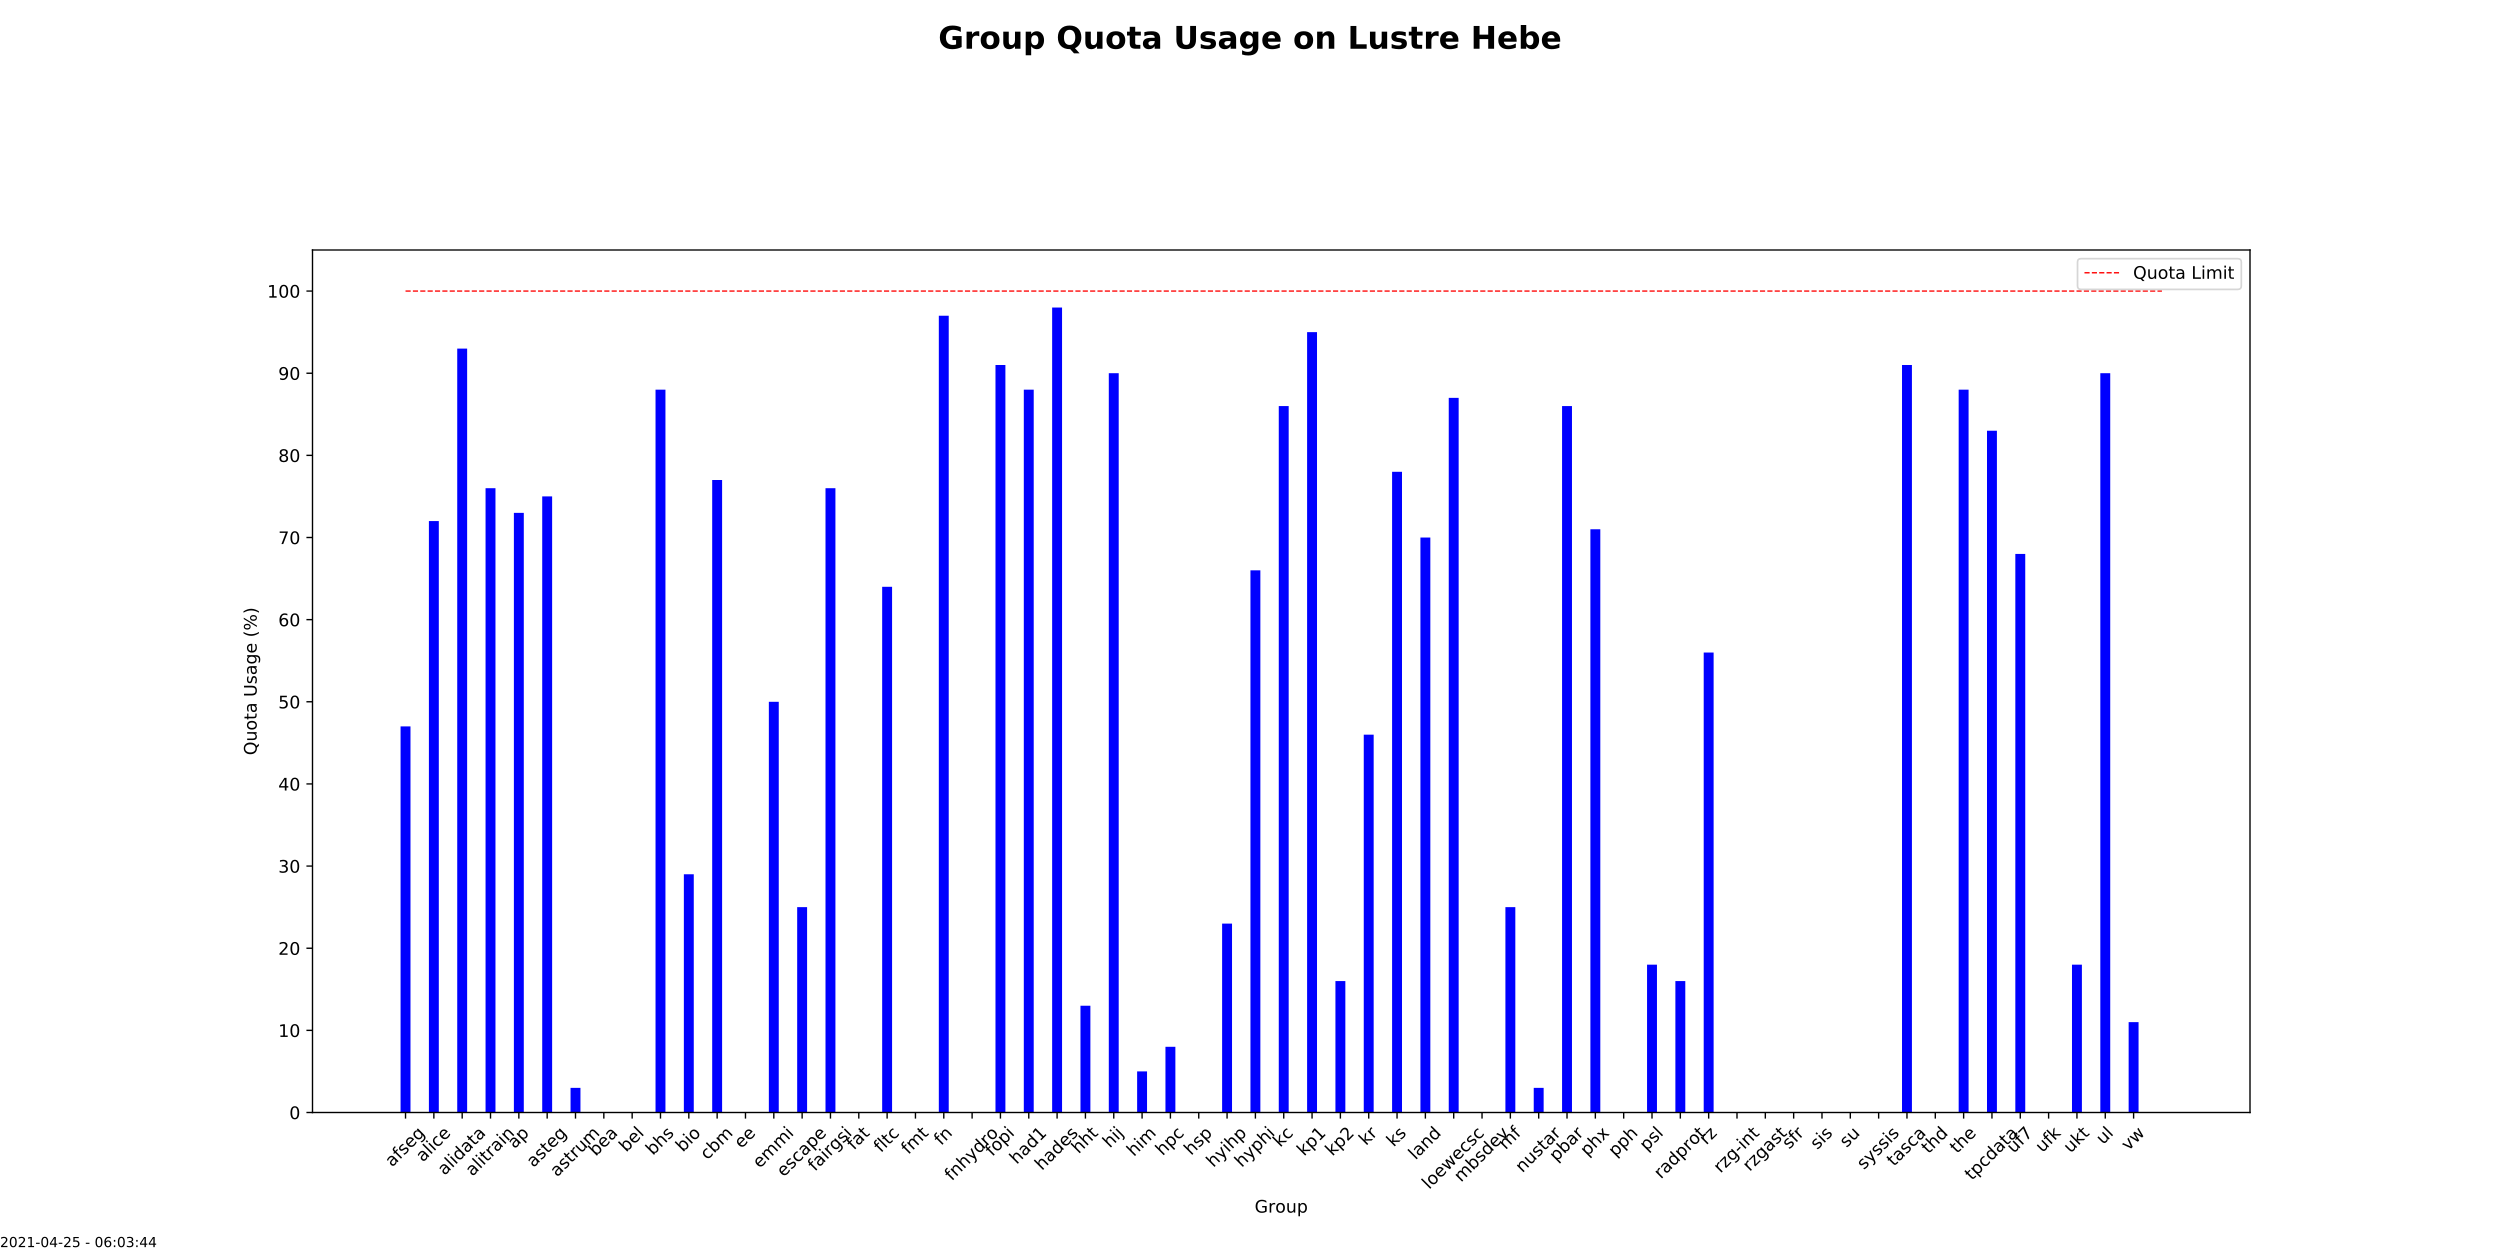 <?xml version="1.0" encoding="utf-8" standalone="no"?>
<!DOCTYPE svg PUBLIC "-//W3C//DTD SVG 1.1//EN"
  "http://www.w3.org/Graphics/SVG/1.1/DTD/svg11.dtd">
<!-- Created with matplotlib (https://matplotlib.org/) -->
<svg height="720pt" version="1.1" viewBox="0 0 1440 720" width="1440pt" xmlns="http://www.w3.org/2000/svg" xmlns:xlink="http://www.w3.org/1999/xlink">
 <defs>
  <style type="text/css">
*{stroke-linecap:butt;stroke-linejoin:round;}
  </style>
 </defs>
 <g id="figure_1">
  <g id="patch_1">
   <path d="M 0 720 
L 1440 720 
L 1440 0 
L 0 0 
z
" style="fill:#ffffff;"/>
  </g>
  <g id="axes_1">
   <g id="patch_2">
    <path d="M 180 640.8 
L 1296 640.8 
L 1296 144 
L 180 144 
z
" style="fill:#ffffff;"/>
   </g>
   <g id="patch_3">
    <path clip-path="url(#pbc1890e749)" d="M 230.727 640.8 
L 236.438 640.8 
L 236.438 418.423 
L 230.727 418.423 
z
" style="fill:#0000ff;"/>
   </g>
   <g id="patch_4">
    <path clip-path="url(#pbc1890e749)" d="M 247.045 640.8 
L 252.756 640.8 
L 252.756 300.137 
L 247.045 300.137 
z
" style="fill:#0000ff;"/>
   </g>
   <g id="patch_5">
    <path clip-path="url(#pbc1890e749)" d="M 263.362 640.8 
L 269.074 640.8 
L 269.074 200.777 
L 263.362 200.777 
z
" style="fill:#0000ff;"/>
   </g>
   <g id="patch_6">
    <path clip-path="url(#pbc1890e749)" d="M 279.68 640.8 
L 285.391 640.8 
L 285.391 281.211 
L 279.68 281.211 
z
" style="fill:#0000ff;"/>
   </g>
   <g id="patch_7">
    <path clip-path="url(#pbc1890e749)" d="M 295.998 640.8 
L 301.709 640.8 
L 301.709 295.406 
L 295.998 295.406 
z
" style="fill:#0000ff;"/>
   </g>
   <g id="patch_8">
    <path clip-path="url(#pbc1890e749)" d="M 312.315 640.8 
L 318.026 640.8 
L 318.026 285.943 
L 312.315 285.943 
z
" style="fill:#0000ff;"/>
   </g>
   <g id="patch_9">
    <path clip-path="url(#pbc1890e749)" d="M 328.633 640.8 
L 334.344 640.8 
L 334.344 626.606 
L 328.633 626.606 
z
" style="fill:#0000ff;"/>
   </g>
   <g id="patch_10">
    <path clip-path="url(#pbc1890e749)" d="M 344.95 640.8 
L 350.661 640.8 
L 350.661 640.8 
L 344.95 640.8 
z
" style="fill:#0000ff;"/>
   </g>
   <g id="patch_11">
    <path clip-path="url(#pbc1890e749)" d="M 361.268 640.8 
L 366.979 640.8 
L 366.979 640.8 
L 361.268 640.8 
z
" style="fill:#0000ff;"/>
   </g>
   <g id="patch_12">
    <path clip-path="url(#pbc1890e749)" d="M 377.585 640.8 
L 383.297 640.8 
L 383.297 224.434 
L 377.585 224.434 
z
" style="fill:#0000ff;"/>
   </g>
   <g id="patch_13">
    <path clip-path="url(#pbc1890e749)" d="M 393.903 640.8 
L 399.614 640.8 
L 399.614 503.589 
L 393.903 503.589 
z
" style="fill:#0000ff;"/>
   </g>
   <g id="patch_14">
    <path clip-path="url(#pbc1890e749)" d="M 410.221 640.8 
L 415.932 640.8 
L 415.932 276.48 
L 410.221 276.48 
z
" style="fill:#0000ff;"/>
   </g>
   <g id="patch_15">
    <path clip-path="url(#pbc1890e749)" d="M 426.538 640.8 
L 432.249 640.8 
L 432.249 640.8 
L 426.538 640.8 
z
" style="fill:#0000ff;"/>
   </g>
   <g id="patch_16">
    <path clip-path="url(#pbc1890e749)" d="M 442.856 640.8 
L 448.567 640.8 
L 448.567 404.229 
L 442.856 404.229 
z
" style="fill:#0000ff;"/>
   </g>
   <g id="patch_17">
    <path clip-path="url(#pbc1890e749)" d="M 459.173 640.8 
L 464.885 640.8 
L 464.885 522.514 
L 459.173 522.514 
z
" style="fill:#0000ff;"/>
   </g>
   <g id="patch_18">
    <path clip-path="url(#pbc1890e749)" d="M 475.491 640.8 
L 481.202 640.8 
L 481.202 281.211 
L 475.491 281.211 
z
" style="fill:#0000ff;"/>
   </g>
   <g id="patch_19">
    <path clip-path="url(#pbc1890e749)" d="M 491.809 640.8 
L 497.52 640.8 
L 497.52 640.8 
L 491.809 640.8 
z
" style="fill:#0000ff;"/>
   </g>
   <g id="patch_20">
    <path clip-path="url(#pbc1890e749)" d="M 508.126 640.8 
L 513.837 640.8 
L 513.837 337.989 
L 508.126 337.989 
z
" style="fill:#0000ff;"/>
   </g>
   <g id="patch_21">
    <path clip-path="url(#pbc1890e749)" d="M 524.444 640.8 
L 530.155 640.8 
L 530.155 640.8 
L 524.444 640.8 
z
" style="fill:#0000ff;"/>
   </g>
   <g id="patch_22">
    <path clip-path="url(#pbc1890e749)" d="M 540.761 640.8 
L 546.472 640.8 
L 546.472 181.851 
L 540.761 181.851 
z
" style="fill:#0000ff;"/>
   </g>
   <g id="patch_23">
    <path clip-path="url(#pbc1890e749)" d="M 557.079 640.8 
L 562.79 640.8 
L 562.79 640.8 
L 557.079 640.8 
z
" style="fill:#0000ff;"/>
   </g>
   <g id="patch_24">
    <path clip-path="url(#pbc1890e749)" d="M 573.396 640.8 
L 579.108 640.8 
L 579.108 210.24 
L 573.396 210.24 
z
" style="fill:#0000ff;"/>
   </g>
   <g id="patch_25">
    <path clip-path="url(#pbc1890e749)" d="M 589.714 640.8 
L 595.425 640.8 
L 595.425 224.434 
L 589.714 224.434 
z
" style="fill:#0000ff;"/>
   </g>
   <g id="patch_26">
    <path clip-path="url(#pbc1890e749)" d="M 606.032 640.8 
L 611.743 640.8 
L 611.743 177.12 
L 606.032 177.12 
z
" style="fill:#0000ff;"/>
   </g>
   <g id="patch_27">
    <path clip-path="url(#pbc1890e749)" d="M 622.349 640.8 
L 628.06 640.8 
L 628.06 579.291 
L 622.349 579.291 
z
" style="fill:#0000ff;"/>
   </g>
   <g id="patch_28">
    <path clip-path="url(#pbc1890e749)" d="M 638.667 640.8 
L 644.378 640.8 
L 644.378 214.971 
L 638.667 214.971 
z
" style="fill:#0000ff;"/>
   </g>
   <g id="patch_29">
    <path clip-path="url(#pbc1890e749)" d="M 654.984 640.8 
L 660.695 640.8 
L 660.695 617.143 
L 654.984 617.143 
z
" style="fill:#0000ff;"/>
   </g>
   <g id="patch_30">
    <path clip-path="url(#pbc1890e749)" d="M 671.302 640.8 
L 677.013 640.8 
L 677.013 602.949 
L 671.302 602.949 
z
" style="fill:#0000ff;"/>
   </g>
   <g id="patch_31">
    <path clip-path="url(#pbc1890e749)" d="M 687.619 640.8 
L 693.331 640.8 
L 693.331 640.8 
L 687.619 640.8 
z
" style="fill:#0000ff;"/>
   </g>
   <g id="patch_32">
    <path clip-path="url(#pbc1890e749)" d="M 703.937 640.8 
L 709.648 640.8 
L 709.648 531.977 
L 703.937 531.977 
z
" style="fill:#0000ff;"/>
   </g>
   <g id="patch_33">
    <path clip-path="url(#pbc1890e749)" d="M 720.255 640.8 
L 725.966 640.8 
L 725.966 328.526 
L 720.255 328.526 
z
" style="fill:#0000ff;"/>
   </g>
   <g id="patch_34">
    <path clip-path="url(#pbc1890e749)" d="M 736.572 640.8 
L 742.283 640.8 
L 742.283 233.897 
L 736.572 233.897 
z
" style="fill:#0000ff;"/>
   </g>
   <g id="patch_35">
    <path clip-path="url(#pbc1890e749)" d="M 752.89 640.8 
L 758.601 640.8 
L 758.601 191.314 
L 752.89 191.314 
z
" style="fill:#0000ff;"/>
   </g>
   <g id="patch_36">
    <path clip-path="url(#pbc1890e749)" d="M 769.207 640.8 
L 774.919 640.8 
L 774.919 565.097 
L 769.207 565.097 
z
" style="fill:#0000ff;"/>
   </g>
   <g id="patch_37">
    <path clip-path="url(#pbc1890e749)" d="M 785.525 640.8 
L 791.236 640.8 
L 791.236 423.154 
L 785.525 423.154 
z
" style="fill:#0000ff;"/>
   </g>
   <g id="patch_38">
    <path clip-path="url(#pbc1890e749)" d="M 801.843 640.8 
L 807.554 640.8 
L 807.554 271.749 
L 801.843 271.749 
z
" style="fill:#0000ff;"/>
   </g>
   <g id="patch_39">
    <path clip-path="url(#pbc1890e749)" d="M 818.16 640.8 
L 823.871 640.8 
L 823.871 309.6 
L 818.16 309.6 
z
" style="fill:#0000ff;"/>
   </g>
   <g id="patch_40">
    <path clip-path="url(#pbc1890e749)" d="M 834.478 640.8 
L 840.189 640.8 
L 840.189 229.166 
L 834.478 229.166 
z
" style="fill:#0000ff;"/>
   </g>
   <g id="patch_41">
    <path clip-path="url(#pbc1890e749)" d="M 850.795 640.8 
L 856.506 640.8 
L 856.506 640.8 
L 850.795 640.8 
z
" style="fill:#0000ff;"/>
   </g>
   <g id="patch_42">
    <path clip-path="url(#pbc1890e749)" d="M 867.113 640.8 
L 872.824 640.8 
L 872.824 522.514 
L 867.113 522.514 
z
" style="fill:#0000ff;"/>
   </g>
   <g id="patch_43">
    <path clip-path="url(#pbc1890e749)" d="M 883.43 640.8 
L 889.142 640.8 
L 889.142 626.606 
L 883.43 626.606 
z
" style="fill:#0000ff;"/>
   </g>
   <g id="patch_44">
    <path clip-path="url(#pbc1890e749)" d="M 899.748 640.8 
L 905.459 640.8 
L 905.459 233.897 
L 899.748 233.897 
z
" style="fill:#0000ff;"/>
   </g>
   <g id="patch_45">
    <path clip-path="url(#pbc1890e749)" d="M 916.066 640.8 
L 921.777 640.8 
L 921.777 304.869 
L 916.066 304.869 
z
" style="fill:#0000ff;"/>
   </g>
   <g id="patch_46">
    <path clip-path="url(#pbc1890e749)" d="M 932.383 640.8 
L 938.094 640.8 
L 938.094 640.8 
L 932.383 640.8 
z
" style="fill:#0000ff;"/>
   </g>
   <g id="patch_47">
    <path clip-path="url(#pbc1890e749)" d="M 948.701 640.8 
L 954.412 640.8 
L 954.412 555.634 
L 948.701 555.634 
z
" style="fill:#0000ff;"/>
   </g>
   <g id="patch_48">
    <path clip-path="url(#pbc1890e749)" d="M 965.018 640.8 
L 970.729 640.8 
L 970.729 565.097 
L 965.018 565.097 
z
" style="fill:#0000ff;"/>
   </g>
   <g id="patch_49">
    <path clip-path="url(#pbc1890e749)" d="M 981.336 640.8 
L 987.047 640.8 
L 987.047 375.84 
L 981.336 375.84 
z
" style="fill:#0000ff;"/>
   </g>
   <g id="patch_50">
    <path clip-path="url(#pbc1890e749)" d="M 997.653 640.8 
L 1003.365 640.8 
L 1003.365 640.8 
L 997.653 640.8 
z
" style="fill:#0000ff;"/>
   </g>
   <g id="patch_51">
    <path clip-path="url(#pbc1890e749)" d="M 1013.971 640.8 
L 1019.682 640.8 
L 1019.682 640.8 
L 1013.971 640.8 
z
" style="fill:#0000ff;"/>
   </g>
   <g id="patch_52">
    <path clip-path="url(#pbc1890e749)" d="M 1030.289 640.8 
L 1036 640.8 
L 1036 640.8 
L 1030.289 640.8 
z
" style="fill:#0000ff;"/>
   </g>
   <g id="patch_53">
    <path clip-path="url(#pbc1890e749)" d="M 1046.606 640.8 
L 1052.317 640.8 
L 1052.317 640.8 
L 1046.606 640.8 
z
" style="fill:#0000ff;"/>
   </g>
   <g id="patch_54">
    <path clip-path="url(#pbc1890e749)" d="M 1062.924 640.8 
L 1068.635 640.8 
L 1068.635 640.8 
L 1062.924 640.8 
z
" style="fill:#0000ff;"/>
   </g>
   <g id="patch_55">
    <path clip-path="url(#pbc1890e749)" d="M 1079.241 640.8 
L 1084.953 640.8 
L 1084.953 640.8 
L 1079.241 640.8 
z
" style="fill:#0000ff;"/>
   </g>
   <g id="patch_56">
    <path clip-path="url(#pbc1890e749)" d="M 1095.559 640.8 
L 1101.27 640.8 
L 1101.27 210.24 
L 1095.559 210.24 
z
" style="fill:#0000ff;"/>
   </g>
   <g id="patch_57">
    <path clip-path="url(#pbc1890e749)" d="M 1111.877 640.8 
L 1117.588 640.8 
L 1117.588 640.8 
L 1111.877 640.8 
z
" style="fill:#0000ff;"/>
   </g>
   <g id="patch_58">
    <path clip-path="url(#pbc1890e749)" d="M 1128.194 640.8 
L 1133.905 640.8 
L 1133.905 224.434 
L 1128.194 224.434 
z
" style="fill:#0000ff;"/>
   </g>
   <g id="patch_59">
    <path clip-path="url(#pbc1890e749)" d="M 1144.512 640.8 
L 1150.223 640.8 
L 1150.223 248.091 
L 1144.512 248.091 
z
" style="fill:#0000ff;"/>
   </g>
   <g id="patch_60">
    <path clip-path="url(#pbc1890e749)" d="M 1160.829 640.8 
L 1166.54 640.8 
L 1166.54 319.063 
L 1160.829 319.063 
z
" style="fill:#0000ff;"/>
   </g>
   <g id="patch_61">
    <path clip-path="url(#pbc1890e749)" d="M 1177.147 640.8 
L 1182.858 640.8 
L 1182.858 640.8 
L 1177.147 640.8 
z
" style="fill:#0000ff;"/>
   </g>
   <g id="patch_62">
    <path clip-path="url(#pbc1890e749)" d="M 1193.464 640.8 
L 1199.176 640.8 
L 1199.176 555.634 
L 1193.464 555.634 
z
" style="fill:#0000ff;"/>
   </g>
   <g id="patch_63">
    <path clip-path="url(#pbc1890e749)" d="M 1209.782 640.8 
L 1215.493 640.8 
L 1215.493 214.971 
L 1209.782 214.971 
z
" style="fill:#0000ff;"/>
   </g>
   <g id="patch_64">
    <path clip-path="url(#pbc1890e749)" d="M 1226.1 640.8 
L 1231.811 640.8 
L 1231.811 588.754 
L 1226.1 588.754 
z
" style="fill:#0000ff;"/>
   </g>
   <g id="matplotlib.axis_1">
    <g id="xtick_1">
     <g id="line2d_1">
      <defs>
       <path d="M 0 0 
L 0 3.5 
" id="mbaeb62c7dc" style="stroke:#000000;stroke-width:0.8;"/>
      </defs>
      <g>
       <use style="stroke:#000000;stroke-width:0.8;" x="233.583" xlink:href="#mbaeb62c7dc" y="640.8"/>
      </g>
     </g>
     <g id="text_1">
      <!-- afseg -->
      <defs>
       <path d="M 34.281 27.484 
Q 23.391 27.484 19.188 25 
Q 14.984 22.516 14.984 16.5 
Q 14.984 11.719 18.141 8.906 
Q 21.297 6.109 26.703 6.109 
Q 34.188 6.109 38.703 11.406 
Q 43.219 16.703 43.219 25.484 
L 43.219 27.484 
z
M 52.203 31.203 
L 52.203 0 
L 43.219 0 
L 43.219 8.297 
Q 40.141 3.328 35.547 0.953 
Q 30.953 -1.422 24.312 -1.422 
Q 15.922 -1.422 10.953 3.297 
Q 6 8.016 6 15.922 
Q 6 25.141 12.172 29.828 
Q 18.359 34.516 30.609 34.516 
L 43.219 34.516 
L 43.219 35.406 
Q 43.219 41.609 39.141 45 
Q 35.062 48.391 27.688 48.391 
Q 23 48.391 18.547 47.266 
Q 14.109 46.141 10.016 43.891 
L 10.016 52.203 
Q 14.938 54.109 19.578 55.047 
Q 24.219 56 28.609 56 
Q 40.484 56 46.344 49.844 
Q 52.203 43.703 52.203 31.203 
z
" id="DejaVuSans-97"/>
       <path d="M 37.109 75.984 
L 37.109 68.5 
L 28.516 68.5 
Q 23.688 68.5 21.797 66.547 
Q 19.922 64.594 19.922 59.516 
L 19.922 54.688 
L 34.719 54.688 
L 34.719 47.703 
L 19.922 47.703 
L 19.922 0 
L 10.891 0 
L 10.891 47.703 
L 2.297 47.703 
L 2.297 54.688 
L 10.891 54.688 
L 10.891 58.5 
Q 10.891 67.625 15.141 71.797 
Q 19.391 75.984 28.609 75.984 
z
" id="DejaVuSans-102"/>
       <path d="M 44.281 53.078 
L 44.281 44.578 
Q 40.484 46.531 36.375 47.5 
Q 32.281 48.484 27.875 48.484 
Q 21.188 48.484 17.844 46.438 
Q 14.5 44.391 14.5 40.281 
Q 14.5 37.156 16.891 35.375 
Q 19.281 33.594 26.516 31.984 
L 29.594 31.297 
Q 39.156 29.25 43.188 25.516 
Q 47.219 21.781 47.219 15.094 
Q 47.219 7.469 41.188 3.016 
Q 35.156 -1.422 24.609 -1.422 
Q 20.219 -1.422 15.453 -0.562 
Q 10.688 0.297 5.422 2 
L 5.422 11.281 
Q 10.406 8.688 15.234 7.391 
Q 20.062 6.109 24.812 6.109 
Q 31.156 6.109 34.562 8.281 
Q 37.984 10.453 37.984 14.406 
Q 37.984 18.062 35.516 20.016 
Q 33.062 21.969 24.703 23.781 
L 21.578 24.516 
Q 13.234 26.266 9.516 29.906 
Q 5.812 33.547 5.812 39.891 
Q 5.812 47.609 11.281 51.797 
Q 16.75 56 26.812 56 
Q 31.781 56 36.172 55.266 
Q 40.578 54.547 44.281 53.078 
z
" id="DejaVuSans-115"/>
       <path d="M 56.203 29.594 
L 56.203 25.203 
L 14.891 25.203 
Q 15.484 15.922 20.484 11.062 
Q 25.484 6.203 34.422 6.203 
Q 39.594 6.203 44.453 7.469 
Q 49.312 8.734 54.109 11.281 
L 54.109 2.781 
Q 49.266 0.734 44.188 -0.344 
Q 39.109 -1.422 33.891 -1.422 
Q 20.797 -1.422 13.156 6.188 
Q 5.516 13.812 5.516 26.812 
Q 5.516 40.234 12.766 48.109 
Q 20.016 56 32.328 56 
Q 43.359 56 49.781 48.891 
Q 56.203 41.797 56.203 29.594 
z
M 47.219 32.234 
Q 47.125 39.594 43.094 43.984 
Q 39.062 48.391 32.422 48.391 
Q 24.906 48.391 20.391 44.141 
Q 15.875 39.891 15.188 32.172 
z
" id="DejaVuSans-101"/>
       <path d="M 45.406 27.984 
Q 45.406 37.75 41.375 43.109 
Q 37.359 48.484 30.078 48.484 
Q 22.859 48.484 18.828 43.109 
Q 14.797 37.75 14.797 27.984 
Q 14.797 18.266 18.828 12.891 
Q 22.859 7.516 30.078 7.516 
Q 37.359 7.516 41.375 12.891 
Q 45.406 18.266 45.406 27.984 
z
M 54.391 6.781 
Q 54.391 -7.172 48.188 -13.984 
Q 42 -20.797 29.203 -20.797 
Q 24.469 -20.797 20.266 -20.094 
Q 16.062 -19.391 12.109 -17.922 
L 12.109 -9.188 
Q 16.062 -11.328 19.922 -12.344 
Q 23.781 -13.375 27.781 -13.375 
Q 36.625 -13.375 41.016 -8.766 
Q 45.406 -4.156 45.406 5.172 
L 45.406 9.625 
Q 42.625 4.781 38.281 2.391 
Q 33.938 0 27.875 0 
Q 17.828 0 11.672 7.656 
Q 5.516 15.328 5.516 27.984 
Q 5.516 40.672 11.672 48.328 
Q 17.828 56 27.875 56 
Q 33.938 56 38.281 53.609 
Q 42.625 51.219 45.406 46.391 
L 45.406 54.688 
L 54.391 54.688 
z
" id="DejaVuSans-103"/>
      </defs>
      <g transform="translate(225.861 672.519)rotate(-45)scale(0.1 -0.1)">
       <use xlink:href="#DejaVuSans-97"/>
       <use x="61.279" xlink:href="#DejaVuSans-102"/>
       <use x="96.484" xlink:href="#DejaVuSans-115"/>
       <use x="148.584" xlink:href="#DejaVuSans-101"/>
       <use x="210.107" xlink:href="#DejaVuSans-103"/>
      </g>
     </g>
    </g>
    <g id="xtick_2">
     <g id="line2d_2">
      <g>
       <use style="stroke:#000000;stroke-width:0.8;" x="249.9" xlink:href="#mbaeb62c7dc" y="640.8"/>
      </g>
     </g>
     <g id="text_2">
      <!-- alice -->
      <defs>
       <path d="M 9.422 75.984 
L 18.406 75.984 
L 18.406 0 
L 9.422 0 
z
" id="DejaVuSans-108"/>
       <path d="M 9.422 54.688 
L 18.406 54.688 
L 18.406 0 
L 9.422 0 
z
M 9.422 75.984 
L 18.406 75.984 
L 18.406 64.594 
L 9.422 64.594 
z
" id="DejaVuSans-105"/>
       <path d="M 48.781 52.594 
L 48.781 44.188 
Q 44.969 46.297 41.141 47.344 
Q 37.312 48.391 33.406 48.391 
Q 24.656 48.391 19.812 42.844 
Q 14.984 37.312 14.984 27.297 
Q 14.984 17.281 19.812 11.734 
Q 24.656 6.203 33.406 6.203 
Q 37.312 6.203 41.141 7.25 
Q 44.969 8.297 48.781 10.406 
L 48.781 2.094 
Q 45.016 0.344 40.984 -0.531 
Q 36.969 -1.422 32.422 -1.422 
Q 20.062 -1.422 12.781 6.344 
Q 5.516 14.109 5.516 27.297 
Q 5.516 40.672 12.859 48.328 
Q 20.219 56 33.016 56 
Q 37.156 56 41.109 55.141 
Q 45.062 54.297 48.781 52.594 
z
" id="DejaVuSans-99"/>
      </defs>
      <g transform="translate(243.601 669.674)rotate(-45)scale(0.1 -0.1)">
       <use xlink:href="#DejaVuSans-97"/>
       <use x="61.279" xlink:href="#DejaVuSans-108"/>
       <use x="89.062" xlink:href="#DejaVuSans-105"/>
       <use x="116.846" xlink:href="#DejaVuSans-99"/>
       <use x="171.826" xlink:href="#DejaVuSans-101"/>
      </g>
     </g>
    </g>
    <g id="xtick_3">
     <g id="line2d_3">
      <g>
       <use style="stroke:#000000;stroke-width:0.8;" x="266.218" xlink:href="#mbaeb62c7dc" y="640.8"/>
      </g>
     </g>
     <g id="text_3">
      <!-- alidata -->
      <defs>
       <path d="M 45.406 46.391 
L 45.406 75.984 
L 54.391 75.984 
L 54.391 0 
L 45.406 0 
L 45.406 8.203 
Q 42.578 3.328 38.25 0.953 
Q 33.938 -1.422 27.875 -1.422 
Q 17.969 -1.422 11.734 6.484 
Q 5.516 14.406 5.516 27.297 
Q 5.516 40.188 11.734 48.094 
Q 17.969 56 27.875 56 
Q 33.938 56 38.25 53.625 
Q 42.578 51.266 45.406 46.391 
z
M 14.797 27.297 
Q 14.797 17.391 18.875 11.75 
Q 22.953 6.109 30.078 6.109 
Q 37.203 6.109 41.297 11.75 
Q 45.406 17.391 45.406 27.297 
Q 45.406 37.203 41.297 42.844 
Q 37.203 48.484 30.078 48.484 
Q 22.953 48.484 18.875 42.844 
Q 14.797 37.203 14.797 27.297 
z
" id="DejaVuSans-100"/>
       <path d="M 18.312 70.219 
L 18.312 54.688 
L 36.812 54.688 
L 36.812 47.703 
L 18.312 47.703 
L 18.312 18.016 
Q 18.312 11.328 20.141 9.422 
Q 21.969 7.516 27.594 7.516 
L 36.812 7.516 
L 36.812 0 
L 27.594 0 
Q 17.188 0 13.234 3.875 
Q 9.281 7.766 9.281 18.016 
L 9.281 47.703 
L 2.688 47.703 
L 2.688 54.688 
L 9.281 54.688 
L 9.281 70.219 
z
" id="DejaVuSans-116"/>
      </defs>
      <g transform="translate(256.074 677.363)rotate(-45)scale(0.1 -0.1)">
       <use xlink:href="#DejaVuSans-97"/>
       <use x="61.279" xlink:href="#DejaVuSans-108"/>
       <use x="89.062" xlink:href="#DejaVuSans-105"/>
       <use x="116.846" xlink:href="#DejaVuSans-100"/>
       <use x="180.322" xlink:href="#DejaVuSans-97"/>
       <use x="241.602" xlink:href="#DejaVuSans-116"/>
       <use x="280.811" xlink:href="#DejaVuSans-97"/>
      </g>
     </g>
    </g>
    <g id="xtick_4">
     <g id="line2d_4">
      <g>
       <use style="stroke:#000000;stroke-width:0.8;" x="282.536" xlink:href="#mbaeb62c7dc" y="640.8"/>
      </g>
     </g>
     <g id="text_4">
      <!-- alitrain -->
      <defs>
       <path d="M 41.109 46.297 
Q 39.594 47.172 37.812 47.578 
Q 36.031 48 33.891 48 
Q 26.266 48 22.188 43.047 
Q 18.109 38.094 18.109 28.812 
L 18.109 0 
L 9.078 0 
L 9.078 54.688 
L 18.109 54.688 
L 18.109 46.188 
Q 20.953 51.172 25.484 53.578 
Q 30.031 56 36.531 56 
Q 37.453 56 38.578 55.875 
Q 39.703 55.766 41.062 55.516 
z
" id="DejaVuSans-114"/>
       <path d="M 54.891 33.016 
L 54.891 0 
L 45.906 0 
L 45.906 32.719 
Q 45.906 40.484 42.875 44.328 
Q 39.844 48.188 33.797 48.188 
Q 26.516 48.188 22.312 43.547 
Q 18.109 38.922 18.109 30.906 
L 18.109 0 
L 9.078 0 
L 9.078 54.688 
L 18.109 54.688 
L 18.109 46.188 
Q 21.344 51.125 25.703 53.562 
Q 30.078 56 35.797 56 
Q 45.219 56 50.047 50.172 
Q 54.891 44.344 54.891 33.016 
z
" id="DejaVuSans-110"/>
      </defs>
      <g transform="translate(272.127 677.893)rotate(-45)scale(0.1 -0.1)">
       <use xlink:href="#DejaVuSans-97"/>
       <use x="61.279" xlink:href="#DejaVuSans-108"/>
       <use x="89.062" xlink:href="#DejaVuSans-105"/>
       <use x="116.846" xlink:href="#DejaVuSans-116"/>
       <use x="156.055" xlink:href="#DejaVuSans-114"/>
       <use x="197.168" xlink:href="#DejaVuSans-97"/>
       <use x="258.447" xlink:href="#DejaVuSans-105"/>
       <use x="286.23" xlink:href="#DejaVuSans-110"/>
      </g>
     </g>
    </g>
    <g id="xtick_5">
     <g id="line2d_5">
      <g>
       <use style="stroke:#000000;stroke-width:0.8;" x="298.853" xlink:href="#mbaeb62c7dc" y="640.8"/>
      </g>
     </g>
     <g id="text_5">
      <!-- ap -->
      <defs>
       <path d="M 18.109 8.203 
L 18.109 -20.797 
L 9.078 -20.797 
L 9.078 54.688 
L 18.109 54.688 
L 18.109 46.391 
Q 20.953 51.266 25.266 53.625 
Q 29.594 56 35.594 56 
Q 45.562 56 51.781 48.094 
Q 58.016 40.188 58.016 27.297 
Q 58.016 14.406 51.781 6.484 
Q 45.562 -1.422 35.594 -1.422 
Q 29.594 -1.422 25.266 0.953 
Q 20.953 3.328 18.109 8.203 
z
M 48.688 27.297 
Q 48.688 37.203 44.609 42.844 
Q 40.531 48.484 33.406 48.484 
Q 26.266 48.484 22.188 42.844 
Q 18.109 37.203 18.109 27.297 
Q 18.109 17.391 22.188 11.75 
Q 26.266 6.109 33.406 6.109 
Q 40.531 6.109 44.609 11.75 
Q 48.688 17.391 48.688 27.297 
z
" id="DejaVuSans-112"/>
      </defs>
      <g transform="translate(296.393 661.995)rotate(-45)scale(0.1 -0.1)">
       <use xlink:href="#DejaVuSans-97"/>
       <use x="61.279" xlink:href="#DejaVuSans-112"/>
      </g>
     </g>
    </g>
    <g id="xtick_6">
     <g id="line2d_6">
      <g>
       <use style="stroke:#000000;stroke-width:0.8;" x="315.171" xlink:href="#mbaeb62c7dc" y="640.8"/>
      </g>
     </g>
     <g id="text_6">
      <!-- asteg -->
      <g transform="translate(307.307 672.802)rotate(-45)scale(0.1 -0.1)">
       <use xlink:href="#DejaVuSans-97"/>
       <use x="61.279" xlink:href="#DejaVuSans-115"/>
       <use x="113.379" xlink:href="#DejaVuSans-116"/>
       <use x="152.588" xlink:href="#DejaVuSans-101"/>
       <use x="214.111" xlink:href="#DejaVuSans-103"/>
      </g>
     </g>
    </g>
    <g id="xtick_7">
     <g id="line2d_7">
      <g>
       <use style="stroke:#000000;stroke-width:0.8;" x="331.488" xlink:href="#mbaeb62c7dc" y="640.8"/>
      </g>
     </g>
     <g id="text_7">
      <!-- astrum -->
      <defs>
       <path d="M 8.5 21.578 
L 8.5 54.688 
L 17.484 54.688 
L 17.484 21.922 
Q 17.484 14.156 20.5 10.266 
Q 23.531 6.391 29.594 6.391 
Q 36.859 6.391 41.078 11.031 
Q 45.312 15.672 45.312 23.688 
L 45.312 54.688 
L 54.297 54.688 
L 54.297 0 
L 45.312 0 
L 45.312 8.406 
Q 42.047 3.422 37.719 1 
Q 33.406 -1.422 27.688 -1.422 
Q 18.266 -1.422 13.375 4.438 
Q 8.5 10.297 8.5 21.578 
z
M 31.109 56 
z
" id="DejaVuSans-117"/>
       <path d="M 52 44.188 
Q 55.375 50.25 60.062 53.125 
Q 64.75 56 71.094 56 
Q 79.641 56 84.281 50.016 
Q 88.922 44.047 88.922 33.016 
L 88.922 0 
L 79.891 0 
L 79.891 32.719 
Q 79.891 40.578 77.094 44.375 
Q 74.312 48.188 68.609 48.188 
Q 61.625 48.188 57.562 43.547 
Q 53.516 38.922 53.516 30.906 
L 53.516 0 
L 44.484 0 
L 44.484 32.719 
Q 44.484 40.625 41.703 44.406 
Q 38.922 48.188 33.109 48.188 
Q 26.219 48.188 22.156 43.531 
Q 18.109 38.875 18.109 30.906 
L 18.109 0 
L 9.078 0 
L 9.078 54.688 
L 18.109 54.688 
L 18.109 46.188 
Q 21.188 51.219 25.484 53.609 
Q 29.781 56 35.688 56 
Q 41.656 56 45.828 52.969 
Q 50 49.953 52 44.188 
z
" id="DejaVuSans-109"/>
      </defs>
      <g transform="translate(320.907 678.238)rotate(-45)scale(0.1 -0.1)">
       <use xlink:href="#DejaVuSans-97"/>
       <use x="61.279" xlink:href="#DejaVuSans-115"/>
       <use x="113.379" xlink:href="#DejaVuSans-116"/>
       <use x="152.588" xlink:href="#DejaVuSans-114"/>
       <use x="193.701" xlink:href="#DejaVuSans-117"/>
       <use x="257.08" xlink:href="#DejaVuSans-109"/>
      </g>
     </g>
    </g>
    <g id="xtick_8">
     <g id="line2d_8">
      <g>
       <use style="stroke:#000000;stroke-width:0.8;" x="347.806" xlink:href="#mbaeb62c7dc" y="640.8"/>
      </g>
     </g>
     <g id="text_8">
      <!-- bea -->
      <defs>
       <path d="M 48.688 27.297 
Q 48.688 37.203 44.609 42.844 
Q 40.531 48.484 33.406 48.484 
Q 26.266 48.484 22.188 42.844 
Q 18.109 37.203 18.109 27.297 
Q 18.109 17.391 22.188 11.75 
Q 26.266 6.109 33.406 6.109 
Q 40.531 6.109 44.609 11.75 
Q 48.688 17.391 48.688 27.297 
z
M 18.109 46.391 
Q 20.953 51.266 25.266 53.625 
Q 29.594 56 35.594 56 
Q 45.562 56 51.781 48.094 
Q 58.016 40.188 58.016 27.297 
Q 58.016 14.406 51.781 6.484 
Q 45.562 -1.422 35.594 -1.422 
Q 29.594 -1.422 25.266 0.953 
Q 20.953 3.328 18.109 8.203 
L 18.109 0 
L 9.078 0 
L 9.078 75.984 
L 18.109 75.984 
z
" id="DejaVuSans-98"/>
      </defs>
      <g transform="translate(343.17 666.346)rotate(-45)scale(0.1 -0.1)">
       <use xlink:href="#DejaVuSans-98"/>
       <use x="63.477" xlink:href="#DejaVuSans-101"/>
       <use x="125" xlink:href="#DejaVuSans-97"/>
      </g>
     </g>
    </g>
    <g id="xtick_9">
     <g id="line2d_9">
      <g>
       <use style="stroke:#000000;stroke-width:0.8;" x="364.123" xlink:href="#mbaeb62c7dc" y="640.8"/>
      </g>
     </g>
     <g id="text_9">
      <!-- bel -->
      <g transform="translate(360.672 663.977)rotate(-45)scale(0.1 -0.1)">
       <use xlink:href="#DejaVuSans-98"/>
       <use x="63.477" xlink:href="#DejaVuSans-101"/>
       <use x="125" xlink:href="#DejaVuSans-108"/>
      </g>
     </g>
    </g>
    <g id="xtick_10">
     <g id="line2d_10">
      <g>
       <use style="stroke:#000000;stroke-width:0.8;" x="380.441" xlink:href="#mbaeb62c7dc" y="640.8"/>
      </g>
     </g>
     <g id="text_10">
      <!-- bhs -->
      <defs>
       <path d="M 54.891 33.016 
L 54.891 0 
L 45.906 0 
L 45.906 32.719 
Q 45.906 40.484 42.875 44.328 
Q 39.844 48.188 33.797 48.188 
Q 26.516 48.188 22.312 43.547 
Q 18.109 38.922 18.109 30.906 
L 18.109 0 
L 9.078 0 
L 9.078 75.984 
L 18.109 75.984 
L 18.109 46.188 
Q 21.344 51.125 25.703 53.562 
Q 30.078 56 35.797 56 
Q 45.219 56 50.047 50.172 
Q 54.891 44.344 54.891 33.016 
z
" id="DejaVuSans-104"/>
      </defs>
      <g transform="translate(376.065 665.827)rotate(-45)scale(0.1 -0.1)">
       <use xlink:href="#DejaVuSans-98"/>
       <use x="63.477" xlink:href="#DejaVuSans-104"/>
       <use x="126.855" xlink:href="#DejaVuSans-115"/>
      </g>
     </g>
    </g>
    <g id="xtick_11">
     <g id="line2d_11">
      <g>
       <use style="stroke:#000000;stroke-width:0.8;" x="396.759" xlink:href="#mbaeb62c7dc" y="640.8"/>
      </g>
     </g>
     <g id="text_11">
      <!-- bio -->
      <defs>
       <path d="M 30.609 48.391 
Q 23.391 48.391 19.188 42.75 
Q 14.984 37.109 14.984 27.297 
Q 14.984 17.484 19.156 11.844 
Q 23.344 6.203 30.609 6.203 
Q 37.797 6.203 41.984 11.859 
Q 46.188 17.531 46.188 27.297 
Q 46.188 37.016 41.984 42.703 
Q 37.797 48.391 30.609 48.391 
z
M 30.609 56 
Q 42.328 56 49.016 48.375 
Q 55.719 40.766 55.719 27.297 
Q 55.719 13.875 49.016 6.219 
Q 42.328 -1.422 30.609 -1.422 
Q 18.844 -1.422 12.172 6.219 
Q 5.516 13.875 5.516 27.297 
Q 5.516 40.766 12.172 48.375 
Q 18.844 56 30.609 56 
z
" id="DejaVuSans-111"/>
      </defs>
      <g transform="translate(393.32 663.953)rotate(-45)scale(0.1 -0.1)">
       <use xlink:href="#DejaVuSans-98"/>
       <use x="63.477" xlink:href="#DejaVuSans-105"/>
       <use x="91.26" xlink:href="#DejaVuSans-111"/>
      </g>
     </g>
    </g>
    <g id="xtick_12">
     <g id="line2d_12">
      <g>
       <use style="stroke:#000000;stroke-width:0.8;" x="413.076" xlink:href="#mbaeb62c7dc" y="640.8"/>
      </g>
     </g>
     <g id="text_12">
      <!-- cbm -->
      <g transform="translate(407.395 668.438)rotate(-45)scale(0.1 -0.1)">
       <use xlink:href="#DejaVuSans-99"/>
       <use x="54.98" xlink:href="#DejaVuSans-98"/>
       <use x="118.457" xlink:href="#DejaVuSans-109"/>
      </g>
     </g>
    </g>
    <g id="xtick_13">
     <g id="line2d_13">
      <g>
       <use style="stroke:#000000;stroke-width:0.8;" x="429.394" xlink:href="#mbaeb62c7dc" y="640.8"/>
      </g>
     </g>
     <g id="text_13">
      <!-- ee -->
      <g transform="translate(426.994 661.875)rotate(-45)scale(0.1 -0.1)">
       <use xlink:href="#DejaVuSans-101"/>
       <use x="61.523" xlink:href="#DejaVuSans-101"/>
      </g>
     </g>
    </g>
    <g id="xtick_14">
     <g id="line2d_14">
      <g>
       <use style="stroke:#000000;stroke-width:0.8;" x="445.711" xlink:href="#mbaeb62c7dc" y="640.8"/>
      </g>
     </g>
     <g id="text_14">
      <!-- emmi -->
      <g transform="translate(437.617 673.264)rotate(-45)scale(0.1 -0.1)">
       <use xlink:href="#DejaVuSans-101"/>
       <use x="61.523" xlink:href="#DejaVuSans-109"/>
       <use x="158.936" xlink:href="#DejaVuSans-109"/>
       <use x="256.348" xlink:href="#DejaVuSans-105"/>
      </g>
     </g>
    </g>
    <g id="xtick_15">
     <g id="line2d_15">
      <g>
       <use style="stroke:#000000;stroke-width:0.8;" x="462.029" xlink:href="#mbaeb62c7dc" y="640.8"/>
      </g>
     </g>
     <g id="text_15">
      <!-- escape -->
      <g transform="translate(451.432 678.269)rotate(-45)scale(0.1 -0.1)">
       <use xlink:href="#DejaVuSans-101"/>
       <use x="61.523" xlink:href="#DejaVuSans-115"/>
       <use x="113.623" xlink:href="#DejaVuSans-99"/>
       <use x="168.604" xlink:href="#DejaVuSans-97"/>
       <use x="229.883" xlink:href="#DejaVuSans-112"/>
       <use x="293.359" xlink:href="#DejaVuSans-101"/>
      </g>
     </g>
    </g>
    <g id="xtick_16">
     <g id="line2d_16">
      <g>
       <use style="stroke:#000000;stroke-width:0.8;" x="478.347" xlink:href="#mbaeb62c7dc" y="640.8"/>
      </g>
     </g>
     <g id="text_16">
      <!-- fairgsi -->
      <g transform="translate(469.383 675.003)rotate(-45)scale(0.1 -0.1)">
       <use xlink:href="#DejaVuSans-102"/>
       <use x="35.205" xlink:href="#DejaVuSans-97"/>
       <use x="96.484" xlink:href="#DejaVuSans-105"/>
       <use x="124.268" xlink:href="#DejaVuSans-114"/>
       <use x="165.365" xlink:href="#DejaVuSans-103"/>
       <use x="228.842" xlink:href="#DejaVuSans-115"/>
       <use x="280.941" xlink:href="#DejaVuSans-105"/>
      </g>
     </g>
    </g>
    <g id="xtick_17">
     <g id="line2d_17">
      <g>
       <use style="stroke:#000000;stroke-width:0.8;" x="494.664" xlink:href="#mbaeb62c7dc" y="640.8"/>
      </g>
     </g>
     <g id="text_17">
      <!-- fat -->
      <g transform="translate(491.818 662.767)rotate(-45)scale(0.1 -0.1)">
       <use xlink:href="#DejaVuSans-102"/>
       <use x="35.205" xlink:href="#DejaVuSans-97"/>
       <use x="96.484" xlink:href="#DejaVuSans-116"/>
      </g>
     </g>
    </g>
    <g id="xtick_18">
     <g id="line2d_18">
      <g>
       <use style="stroke:#000000;stroke-width:0.8;" x="510.982" xlink:href="#mbaeb62c7dc" y="640.8"/>
      </g>
     </g>
     <g id="text_18">
      <!-- fltc -->
      <g transform="translate(507.376 664.287)rotate(-45)scale(0.1 -0.1)">
       <use xlink:href="#DejaVuSans-102"/>
       <use x="35.205" xlink:href="#DejaVuSans-108"/>
       <use x="62.988" xlink:href="#DejaVuSans-116"/>
       <use x="102.197" xlink:href="#DejaVuSans-99"/>
      </g>
     </g>
    </g>
    <g id="xtick_19">
     <g id="line2d_19">
      <g>
       <use style="stroke:#000000;stroke-width:0.8;" x="527.299" xlink:href="#mbaeb62c7dc" y="640.8"/>
      </g>
     </g>
     <g id="text_19">
      <!-- fmt -->
      <g transform="translate(523.176 665.322)rotate(-45)scale(0.1 -0.1)">
       <use xlink:href="#DejaVuSans-102"/>
       <use x="35.205" xlink:href="#DejaVuSans-109"/>
       <use x="132.617" xlink:href="#DejaVuSans-116"/>
      </g>
     </g>
    </g>
    <g id="xtick_20">
     <g id="line2d_20">
      <g>
       <use style="stroke:#000000;stroke-width:0.8;" x="543.617" xlink:href="#mbaeb62c7dc" y="640.8"/>
      </g>
     </g>
     <g id="text_20">
      <!-- fn -->
      <g transform="translate(542.083 660.143)rotate(-45)scale(0.1 -0.1)">
       <use xlink:href="#DejaVuSans-102"/>
       <use x="35.205" xlink:href="#DejaVuSans-110"/>
      </g>
     </g>
    </g>
    <g id="xtick_21">
     <g id="line2d_21">
      <g>
       <use style="stroke:#000000;stroke-width:0.8;" x="559.934" xlink:href="#mbaeb62c7dc" y="640.8"/>
      </g>
     </g>
     <g id="text_21">
      <!-- fnhydro -->
      <defs>
       <path d="M 32.172 -5.078 
Q 28.375 -14.844 24.75 -17.812 
Q 21.141 -20.797 15.094 -20.797 
L 7.906 -20.797 
L 7.906 -13.281 
L 13.188 -13.281 
Q 16.891 -13.281 18.938 -11.516 
Q 21 -9.766 23.484 -3.219 
L 25.094 0.875 
L 2.984 54.688 
L 12.5 54.688 
L 29.594 11.922 
L 46.688 54.688 
L 56.203 54.688 
z
" id="DejaVuSans-121"/>
      </defs>
      <g transform="translate(548.207 680.53)rotate(-45)scale(0.1 -0.1)">
       <use xlink:href="#DejaVuSans-102"/>
       <use x="35.205" xlink:href="#DejaVuSans-110"/>
       <use x="98.584" xlink:href="#DejaVuSans-104"/>
       <use x="161.963" xlink:href="#DejaVuSans-121"/>
       <use x="221.143" xlink:href="#DejaVuSans-100"/>
       <use x="284.619" xlink:href="#DejaVuSans-114"/>
       <use x="325.701" xlink:href="#DejaVuSans-111"/>
      </g>
     </g>
    </g>
    <g id="xtick_22">
     <g id="line2d_22">
      <g>
       <use style="stroke:#000000;stroke-width:0.8;" x="576.252" xlink:href="#mbaeb62c7dc" y="640.8"/>
      </g>
     </g>
     <g id="text_22">
      <!-- fopi -->
      <g transform="translate(571.569 666.442)rotate(-45)scale(0.1 -0.1)">
       <use xlink:href="#DejaVuSans-102"/>
       <use x="35.205" xlink:href="#DejaVuSans-111"/>
       <use x="96.387" xlink:href="#DejaVuSans-112"/>
       <use x="159.863" xlink:href="#DejaVuSans-105"/>
      </g>
     </g>
    </g>
    <g id="xtick_23">
     <g id="line2d_23">
      <g>
       <use style="stroke:#000000;stroke-width:0.8;" x="592.57" xlink:href="#mbaeb62c7dc" y="640.8"/>
      </g>
     </g>
     <g id="text_23">
      <!-- had1 -->
      <defs>
       <path d="M 12.406 8.297 
L 28.516 8.297 
L 28.516 63.922 
L 10.984 60.406 
L 10.984 69.391 
L 28.422 72.906 
L 38.281 72.906 
L 38.281 8.297 
L 54.391 8.297 
L 54.391 0 
L 12.406 0 
z
" id="DejaVuSans-49"/>
      </defs>
      <g transform="translate(585.619 670.975)rotate(-45)scale(0.1 -0.1)">
       <use xlink:href="#DejaVuSans-104"/>
       <use x="63.379" xlink:href="#DejaVuSans-97"/>
       <use x="124.658" xlink:href="#DejaVuSans-100"/>
       <use x="188.135" xlink:href="#DejaVuSans-49"/>
      </g>
     </g>
    </g>
    <g id="xtick_24">
     <g id="line2d_24">
      <g>
       <use style="stroke:#000000;stroke-width:0.8;" x="608.887" xlink:href="#mbaeb62c7dc" y="640.8"/>
      </g>
     </g>
     <g id="text_24">
      <!-- hades -->
      <g transform="translate(600.169 674.511)rotate(-45)scale(0.1 -0.1)">
       <use xlink:href="#DejaVuSans-104"/>
       <use x="63.379" xlink:href="#DejaVuSans-97"/>
       <use x="124.658" xlink:href="#DejaVuSans-100"/>
       <use x="188.135" xlink:href="#DejaVuSans-101"/>
       <use x="249.658" xlink:href="#DejaVuSans-115"/>
      </g>
     </g>
    </g>
    <g id="xtick_25">
     <g id="line2d_25">
      <g>
       <use style="stroke:#000000;stroke-width:0.8;" x="625.205" xlink:href="#mbaeb62c7dc" y="640.8"/>
      </g>
     </g>
     <g id="text_25">
      <!-- hht -->
      <g transform="translate(621.289 664.908)rotate(-45)scale(0.1 -0.1)">
       <use xlink:href="#DejaVuSans-104"/>
       <use x="63.379" xlink:href="#DejaVuSans-104"/>
       <use x="126.758" xlink:href="#DejaVuSans-116"/>
      </g>
     </g>
    </g>
    <g id="xtick_26">
     <g id="line2d_26">
      <g>
       <use style="stroke:#000000;stroke-width:0.8;" x="641.522" xlink:href="#mbaeb62c7dc" y="640.8"/>
      </g>
     </g>
     <g id="text_26">
      <!-- hij -->
      <defs>
       <path d="M 9.422 54.688 
L 18.406 54.688 
L 18.406 -0.984 
Q 18.406 -11.422 14.422 -16.109 
Q 10.453 -20.797 1.609 -20.797 
L -1.812 -20.797 
L -1.812 -13.188 
L 0.594 -13.188 
Q 5.719 -13.188 7.562 -10.812 
Q 9.422 -8.453 9.422 -0.984 
z
M 9.422 75.984 
L 18.406 75.984 
L 18.406 64.594 
L 9.422 64.594 
z
" id="DejaVuSans-106"/>
      </defs>
      <g transform="translate(639.268 661.583)rotate(-45)scale(0.1 -0.1)">
       <use xlink:href="#DejaVuSans-104"/>
       <use x="63.379" xlink:href="#DejaVuSans-105"/>
       <use x="91.162" xlink:href="#DejaVuSans-106"/>
      </g>
     </g>
    </g>
    <g id="xtick_27">
     <g id="line2d_27">
      <g>
       <use style="stroke:#000000;stroke-width:0.8;" x="657.84" xlink:href="#mbaeb62c7dc" y="640.8"/>
      </g>
     </g>
     <g id="text_27">
      <!-- him -->
      <g transform="translate(653.124 666.506)rotate(-45)scale(0.1 -0.1)">
       <use xlink:href="#DejaVuSans-104"/>
       <use x="63.379" xlink:href="#DejaVuSans-105"/>
       <use x="91.162" xlink:href="#DejaVuSans-109"/>
      </g>
     </g>
    </g>
    <g id="xtick_28">
     <g id="line2d_28">
      <g>
       <use style="stroke:#000000;stroke-width:0.8;" x="674.157" xlink:href="#mbaeb62c7dc" y="640.8"/>
      </g>
     </g>
     <g id="text_28">
      <!-- hpc -->
      <g transform="translate(669.679 666.031)rotate(-45)scale(0.1 -0.1)">
       <use xlink:href="#DejaVuSans-104"/>
       <use x="63.379" xlink:href="#DejaVuSans-112"/>
       <use x="126.855" xlink:href="#DejaVuSans-99"/>
      </g>
     </g>
    </g>
    <g id="xtick_29">
     <g id="line2d_29">
      <g>
       <use style="stroke:#000000;stroke-width:0.8;" x="690.475" xlink:href="#mbaeb62c7dc" y="640.8"/>
      </g>
     </g>
     <g id="text_29">
      <!-- hsp -->
      <g transform="translate(686.099 665.827)rotate(-45)scale(0.1 -0.1)">
       <use xlink:href="#DejaVuSans-104"/>
       <use x="63.379" xlink:href="#DejaVuSans-115"/>
       <use x="115.479" xlink:href="#DejaVuSans-112"/>
      </g>
     </g>
    </g>
    <g id="xtick_30">
     <g id="line2d_30">
      <g>
       <use style="stroke:#000000;stroke-width:0.8;" x="706.793" xlink:href="#mbaeb62c7dc" y="640.8"/>
      </g>
     </g>
     <g id="text_30">
      <!-- hyihp -->
      <g transform="translate(698.943 672.774)rotate(-45)scale(0.1 -0.1)">
       <use xlink:href="#DejaVuSans-104"/>
       <use x="63.379" xlink:href="#DejaVuSans-121"/>
       <use x="122.559" xlink:href="#DejaVuSans-105"/>
       <use x="150.342" xlink:href="#DejaVuSans-104"/>
       <use x="213.721" xlink:href="#DejaVuSans-112"/>
      </g>
     </g>
    </g>
    <g id="xtick_31">
     <g id="line2d_31">
      <g>
       <use style="stroke:#000000;stroke-width:0.8;" x="723.11" xlink:href="#mbaeb62c7dc" y="640.8"/>
      </g>
     </g>
     <g id="text_31">
      <!-- hyphi -->
      <g transform="translate(715.261 672.774)rotate(-45)scale(0.1 -0.1)">
       <use xlink:href="#DejaVuSans-104"/>
       <use x="63.379" xlink:href="#DejaVuSans-121"/>
       <use x="122.559" xlink:href="#DejaVuSans-112"/>
       <use x="186.035" xlink:href="#DejaVuSans-104"/>
       <use x="249.414" xlink:href="#DejaVuSans-105"/>
      </g>
     </g>
    </g>
    <g id="xtick_32">
     <g id="line2d_32">
      <g>
       <use style="stroke:#000000;stroke-width:0.8;" x="739.428" xlink:href="#mbaeb62c7dc" y="640.8"/>
      </g>
     </g>
     <g id="text_32">
      <!-- kc -->
      <defs>
       <path d="M 9.078 75.984 
L 18.109 75.984 
L 18.109 31.109 
L 44.922 54.688 
L 56.391 54.688 
L 27.391 29.109 
L 57.625 0 
L 45.906 0 
L 18.109 26.703 
L 18.109 0 
L 9.078 0 
z
" id="DejaVuSans-107"/>
      </defs>
      <g transform="translate(737.388 661.155)rotate(-45)scale(0.1 -0.1)">
       <use xlink:href="#DejaVuSans-107"/>
       <use x="57.91" xlink:href="#DejaVuSans-99"/>
      </g>
     </g>
    </g>
    <g id="xtick_33">
     <g id="line2d_33">
      <g>
       <use style="stroke:#000000;stroke-width:0.8;" x="755.745" xlink:href="#mbaeb62c7dc" y="640.8"/>
      </g>
     </g>
     <g id="text_33">
      <!-- kp1 -->
      <g transform="translate(751.155 666.255)rotate(-45)scale(0.1 -0.1)">
       <use xlink:href="#DejaVuSans-107"/>
       <use x="57.91" xlink:href="#DejaVuSans-112"/>
       <use x="121.387" xlink:href="#DejaVuSans-49"/>
      </g>
     </g>
    </g>
    <g id="xtick_34">
     <g id="line2d_34">
      <g>
       <use style="stroke:#000000;stroke-width:0.8;" x="772.063" xlink:href="#mbaeb62c7dc" y="640.8"/>
      </g>
     </g>
     <g id="text_34">
      <!-- kp2 -->
      <defs>
       <path d="M 19.188 8.297 
L 53.609 8.297 
L 53.609 0 
L 7.328 0 
L 7.328 8.297 
Q 12.938 14.109 22.625 23.891 
Q 32.328 33.688 34.812 36.531 
Q 39.547 41.844 41.422 45.531 
Q 43.312 49.219 43.312 52.781 
Q 43.312 58.594 39.234 62.25 
Q 35.156 65.922 28.609 65.922 
Q 23.969 65.922 18.812 64.312 
Q 13.672 62.703 7.812 59.422 
L 7.812 69.391 
Q 13.766 71.781 18.938 73 
Q 24.125 74.219 28.422 74.219 
Q 39.75 74.219 46.484 68.547 
Q 53.219 62.891 53.219 53.422 
Q 53.219 48.922 51.531 44.891 
Q 49.859 40.875 45.406 35.406 
Q 44.188 33.984 37.641 27.219 
Q 31.109 20.453 19.188 8.297 
z
" id="DejaVuSans-50"/>
      </defs>
      <g transform="translate(767.473 666.255)rotate(-45)scale(0.1 -0.1)">
       <use xlink:href="#DejaVuSans-107"/>
       <use x="57.91" xlink:href="#DejaVuSans-112"/>
       <use x="121.387" xlink:href="#DejaVuSans-50"/>
      </g>
     </g>
    </g>
    <g id="xtick_35">
     <g id="line2d_35">
      <g>
       <use style="stroke:#000000;stroke-width:0.8;" x="788.381" xlink:href="#mbaeb62c7dc" y="640.8"/>
      </g>
     </g>
     <g id="text_35">
      <!-- kr -->
      <g transform="translate(786.831 660.174)rotate(-45)scale(0.1 -0.1)">
       <use xlink:href="#DejaVuSans-107"/>
       <use x="57.91" xlink:href="#DejaVuSans-114"/>
      </g>
     </g>
    </g>
    <g id="xtick_36">
     <g id="line2d_36">
      <g>
       <use style="stroke:#000000;stroke-width:0.8;" x="804.698" xlink:href="#mbaeb62c7dc" y="640.8"/>
      </g>
     </g>
     <g id="text_36">
      <!-- ks -->
      <g transform="translate(802.76 660.951)rotate(-45)scale(0.1 -0.1)">
       <use xlink:href="#DejaVuSans-107"/>
       <use x="57.91" xlink:href="#DejaVuSans-115"/>
      </g>
     </g>
    </g>
    <g id="xtick_37">
     <g id="line2d_37">
      <g>
       <use style="stroke:#000000;stroke-width:0.8;" x="821.016" xlink:href="#mbaeb62c7dc" y="640.8"/>
      </g>
     </g>
     <g id="text_37">
      <!-- land -->
      <g transform="translate(815.333 668.441)rotate(-45)scale(0.1 -0.1)">
       <use xlink:href="#DejaVuSans-108"/>
       <use x="27.783" xlink:href="#DejaVuSans-97"/>
       <use x="89.062" xlink:href="#DejaVuSans-110"/>
       <use x="152.441" xlink:href="#DejaVuSans-100"/>
      </g>
     </g>
    </g>
    <g id="xtick_38">
     <g id="line2d_38">
      <g>
       <use style="stroke:#000000;stroke-width:0.8;" x="837.333" xlink:href="#mbaeb62c7dc" y="640.8"/>
      </g>
     </g>
     <g id="text_38">
      <!-- loewecsc -->
      <defs>
       <path d="M 4.203 54.688 
L 13.188 54.688 
L 24.422 12.016 
L 35.594 54.688 
L 46.188 54.688 
L 57.422 12.016 
L 68.609 54.688 
L 77.594 54.688 
L 63.281 0 
L 52.688 0 
L 40.922 44.828 
L 29.109 0 
L 18.5 0 
z
" id="DejaVuSans-119"/>
      </defs>
      <g transform="translate(823.167 685.408)rotate(-45)scale(0.1 -0.1)">
       <use xlink:href="#DejaVuSans-108"/>
       <use x="27.783" xlink:href="#DejaVuSans-111"/>
       <use x="88.965" xlink:href="#DejaVuSans-101"/>
       <use x="150.488" xlink:href="#DejaVuSans-119"/>
       <use x="232.275" xlink:href="#DejaVuSans-101"/>
       <use x="293.799" xlink:href="#DejaVuSans-99"/>
       <use x="348.779" xlink:href="#DejaVuSans-115"/>
       <use x="400.879" xlink:href="#DejaVuSans-99"/>
      </g>
     </g>
    </g>
    <g id="xtick_39">
     <g id="line2d_39">
      <g>
       <use style="stroke:#000000;stroke-width:0.8;" x="853.651" xlink:href="#mbaeb62c7dc" y="640.8"/>
      </g>
     </g>
     <g id="text_39">
      <!-- mbsdev -->
      <defs>
       <path d="M 2.984 54.688 
L 12.5 54.688 
L 29.594 8.797 
L 46.688 54.688 
L 56.203 54.688 
L 35.688 0 
L 23.484 0 
z
" id="DejaVuSans-118"/>
      </defs>
      <g transform="translate(841.559 681.258)rotate(-45)scale(0.1 -0.1)">
       <use xlink:href="#DejaVuSans-109"/>
       <use x="97.412" xlink:href="#DejaVuSans-98"/>
       <use x="160.889" xlink:href="#DejaVuSans-115"/>
       <use x="212.988" xlink:href="#DejaVuSans-100"/>
       <use x="276.465" xlink:href="#DejaVuSans-101"/>
       <use x="337.988" xlink:href="#DejaVuSans-118"/>
      </g>
     </g>
    </g>
    <g id="xtick_40">
     <g id="line2d_40">
      <g>
       <use style="stroke:#000000;stroke-width:0.8;" x="869.968" xlink:href="#mbaeb62c7dc" y="640.8"/>
      </g>
     </g>
     <g id="text_40">
      <!-- mf -->
      <g transform="translate(867.231 662.55)rotate(-45)scale(0.1 -0.1)">
       <use xlink:href="#DejaVuSans-109"/>
       <use x="97.412" xlink:href="#DejaVuSans-102"/>
      </g>
     </g>
    </g>
    <g id="xtick_41">
     <g id="line2d_41">
      <g>
       <use style="stroke:#000000;stroke-width:0.8;" x="886.286" xlink:href="#mbaeb62c7dc" y="640.8"/>
      </g>
     </g>
     <g id="text_41">
      <!-- nustar -->
      <g transform="translate(876.908 675.831)rotate(-45)scale(0.1 -0.1)">
       <use xlink:href="#DejaVuSans-110"/>
       <use x="63.379" xlink:href="#DejaVuSans-117"/>
       <use x="126.758" xlink:href="#DejaVuSans-115"/>
       <use x="178.857" xlink:href="#DejaVuSans-116"/>
       <use x="218.066" xlink:href="#DejaVuSans-97"/>
       <use x="279.346" xlink:href="#DejaVuSans-114"/>
      </g>
     </g>
    </g>
    <g id="xtick_42">
     <g id="line2d_42">
      <g>
       <use style="stroke:#000000;stroke-width:0.8;" x="902.604" xlink:href="#mbaeb62c7dc" y="640.8"/>
      </g>
     </g>
     <g id="text_42">
      <!-- pbar -->
      <g transform="translate(896.446 669.391)rotate(-45)scale(0.1 -0.1)">
       <use xlink:href="#DejaVuSans-112"/>
       <use x="63.477" xlink:href="#DejaVuSans-98"/>
       <use x="126.953" xlink:href="#DejaVuSans-97"/>
       <use x="188.232" xlink:href="#DejaVuSans-114"/>
      </g>
     </g>
    </g>
    <g id="xtick_43">
     <g id="line2d_43">
      <g>
       <use style="stroke:#000000;stroke-width:0.8;" x="918.921" xlink:href="#mbaeb62c7dc" y="640.8"/>
      </g>
     </g>
     <g id="text_43">
      <!-- phx -->
      <defs>
       <path d="M 54.891 54.688 
L 35.109 28.078 
L 55.906 0 
L 45.312 0 
L 29.391 21.484 
L 13.484 0 
L 2.875 0 
L 24.125 28.609 
L 4.688 54.688 
L 15.281 54.688 
L 29.781 35.203 
L 44.281 54.688 
z
" id="DejaVuSans-120"/>
      </defs>
      <g transform="translate(914.295 666.328)rotate(-45)scale(0.1 -0.1)">
       <use xlink:href="#DejaVuSans-112"/>
       <use x="63.477" xlink:href="#DejaVuSans-104"/>
       <use x="126.855" xlink:href="#DejaVuSans-120"/>
      </g>
     </g>
    </g>
    <g id="xtick_44">
     <g id="line2d_44">
      <g>
       <use style="stroke:#000000;stroke-width:0.8;" x="935.239" xlink:href="#mbaeb62c7dc" y="640.8"/>
      </g>
     </g>
     <g id="text_44">
      <!-- pph -->
      <g transform="translate(930.46 666.632)rotate(-45)scale(0.1 -0.1)">
       <use xlink:href="#DejaVuSans-112"/>
       <use x="63.477" xlink:href="#DejaVuSans-112"/>
       <use x="126.953" xlink:href="#DejaVuSans-104"/>
      </g>
     </g>
    </g>
    <g id="xtick_45">
     <g id="line2d_45">
      <g>
       <use style="stroke:#000000;stroke-width:0.8;" x="951.556" xlink:href="#mbaeb62c7dc" y="640.8"/>
      </g>
     </g>
     <g id="text_45">
      <!-- psl -->
      <g transform="translate(948.439 663.31)rotate(-45)scale(0.1 -0.1)">
       <use xlink:href="#DejaVuSans-112"/>
       <use x="63.477" xlink:href="#DejaVuSans-115"/>
       <use x="115.576" xlink:href="#DejaVuSans-108"/>
      </g>
     </g>
    </g>
    <g id="xtick_46">
     <g id="line2d_46">
      <g>
       <use style="stroke:#000000;stroke-width:0.8;" x="967.874" xlink:href="#mbaeb62c7dc" y="640.8"/>
      </g>
     </g>
     <g id="text_46">
      <!-- radprot -->
      <g transform="translate(956.714 679.394)rotate(-45)scale(0.1 -0.1)">
       <use xlink:href="#DejaVuSans-114"/>
       <use x="41.113" xlink:href="#DejaVuSans-97"/>
       <use x="102.393" xlink:href="#DejaVuSans-100"/>
       <use x="165.869" xlink:href="#DejaVuSans-112"/>
       <use x="229.346" xlink:href="#DejaVuSans-114"/>
       <use x="270.428" xlink:href="#DejaVuSans-111"/>
       <use x="331.609" xlink:href="#DejaVuSans-116"/>
      </g>
     </g>
    </g>
    <g id="xtick_47">
     <g id="line2d_47">
      <g>
       <use style="stroke:#000000;stroke-width:0.8;" x="984.191" xlink:href="#mbaeb62c7dc" y="640.8"/>
      </g>
     </g>
     <g id="text_47">
      <!-- rz -->
      <defs>
       <path d="M 5.516 54.688 
L 48.188 54.688 
L 48.188 46.484 
L 14.406 7.172 
L 48.188 7.172 
L 48.188 0 
L 4.297 0 
L 4.297 8.203 
L 38.094 47.516 
L 5.516 47.516 
z
" id="DejaVuSans-122"/>
      </defs>
      <g transform="translate(982.834 659.791)rotate(-45)scale(0.1 -0.1)">
       <use xlink:href="#DejaVuSans-114"/>
       <use x="41.113" xlink:href="#DejaVuSans-122"/>
      </g>
     </g>
    </g>
    <g id="xtick_48">
     <g id="line2d_48">
      <g>
       <use style="stroke:#000000;stroke-width:0.8;" x="1000.509" xlink:href="#mbaeb62c7dc" y="640.8"/>
      </g>
     </g>
     <g id="text_48">
      <!-- rzg-int -->
      <defs>
       <path d="M 4.891 31.391 
L 31.203 31.391 
L 31.203 23.391 
L 4.891 23.391 
z
" id="DejaVuSans-45"/>
      </defs>
      <g transform="translate(991.022 676.049)rotate(-45)scale(0.1 -0.1)">
       <use xlink:href="#DejaVuSans-114"/>
       <use x="41.113" xlink:href="#DejaVuSans-122"/>
       <use x="93.604" xlink:href="#DejaVuSans-103"/>
       <use x="157.08" xlink:href="#DejaVuSans-45"/>
       <use x="193.164" xlink:href="#DejaVuSans-105"/>
       <use x="220.947" xlink:href="#DejaVuSans-110"/>
       <use x="284.326" xlink:href="#DejaVuSans-116"/>
      </g>
     </g>
    </g>
    <g id="xtick_49">
     <g id="line2d_49">
      <g>
       <use style="stroke:#000000;stroke-width:0.8;" x="1016.827" xlink:href="#mbaeb62c7dc" y="640.8"/>
      </g>
     </g>
     <g id="text_49">
      <!-- rzgast -->
      <g transform="translate(1007.83 675.069)rotate(-45)scale(0.1 -0.1)">
       <use xlink:href="#DejaVuSans-114"/>
       <use x="41.113" xlink:href="#DejaVuSans-122"/>
       <use x="93.604" xlink:href="#DejaVuSans-103"/>
       <use x="157.08" xlink:href="#DejaVuSans-97"/>
       <use x="218.359" xlink:href="#DejaVuSans-115"/>
       <use x="270.459" xlink:href="#DejaVuSans-116"/>
      </g>
     </g>
    </g>
    <g id="xtick_50">
     <g id="line2d_50">
      <g>
       <use style="stroke:#000000;stroke-width:0.8;" x="1033.144" xlink:href="#mbaeb62c7dc" y="640.8"/>
      </g>
     </g>
     <g id="text_50">
      <!-- sfr -->
      <g transform="translate(1030.556 662.253)rotate(-45)scale(0.1 -0.1)">
       <use xlink:href="#DejaVuSans-115"/>
       <use x="52.1" xlink:href="#DejaVuSans-102"/>
       <use x="87.305" xlink:href="#DejaVuSans-114"/>
      </g>
     </g>
    </g>
    <g id="xtick_51">
     <g id="line2d_51">
      <g>
       <use style="stroke:#000000;stroke-width:0.8;" x="1049.462" xlink:href="#mbaeb62c7dc" y="640.8"/>
      </g>
     </g>
     <g id="text_51">
      <!-- sis -->
      <g transform="translate(1046.747 662.505)rotate(-45)scale(0.1 -0.1)">
       <use xlink:href="#DejaVuSans-115"/>
       <use x="52.1" xlink:href="#DejaVuSans-105"/>
       <use x="79.883" xlink:href="#DejaVuSans-115"/>
      </g>
     </g>
    </g>
    <g id="xtick_52">
     <g id="line2d_52">
      <g>
       <use style="stroke:#000000;stroke-width:0.8;" x="1065.779" xlink:href="#mbaeb62c7dc" y="640.8"/>
      </g>
     </g>
     <g id="text_52">
      <!-- su -->
      <g transform="translate(1063.648 661.338)rotate(-45)scale(0.1 -0.1)">
       <use xlink:href="#DejaVuSans-115"/>
       <use x="52.1" xlink:href="#DejaVuSans-117"/>
      </g>
     </g>
    </g>
    <g id="xtick_53">
     <g id="line2d_53">
      <g>
       <use style="stroke:#000000;stroke-width:0.8;" x="1082.097" xlink:href="#mbaeb62c7dc" y="640.8"/>
      </g>
     </g>
     <g id="text_53">
      <!-- syssis -->
      <g transform="translate(1073.606 674.057)rotate(-45)scale(0.1 -0.1)">
       <use xlink:href="#DejaVuSans-115"/>
       <use x="52.1" xlink:href="#DejaVuSans-121"/>
       <use x="111.279" xlink:href="#DejaVuSans-115"/>
       <use x="163.379" xlink:href="#DejaVuSans-115"/>
       <use x="215.479" xlink:href="#DejaVuSans-105"/>
       <use x="243.262" xlink:href="#DejaVuSans-115"/>
      </g>
     </g>
    </g>
    <g id="xtick_54">
     <g id="line2d_54">
      <g>
       <use style="stroke:#000000;stroke-width:0.8;" x="1098.415" xlink:href="#mbaeb62c7dc" y="640.8"/>
      </g>
     </g>
     <g id="text_54">
      <!-- tasca -->
      <g transform="translate(1090.861 672.183)rotate(-45)scale(0.1 -0.1)">
       <use xlink:href="#DejaVuSans-116"/>
       <use x="39.209" xlink:href="#DejaVuSans-97"/>
       <use x="100.488" xlink:href="#DejaVuSans-115"/>
       <use x="152.588" xlink:href="#DejaVuSans-99"/>
       <use x="207.568" xlink:href="#DejaVuSans-97"/>
      </g>
     </g>
    </g>
    <g id="xtick_55">
     <g id="line2d_55">
      <g>
       <use style="stroke:#000000;stroke-width:0.8;" x="1114.732" xlink:href="#mbaeb62c7dc" y="640.8"/>
      </g>
     </g>
     <g id="text_55">
      <!-- thd -->
      <g transform="translate(1110.812 664.915)rotate(-45)scale(0.1 -0.1)">
       <use xlink:href="#DejaVuSans-116"/>
       <use x="39.209" xlink:href="#DejaVuSans-104"/>
       <use x="102.588" xlink:href="#DejaVuSans-100"/>
      </g>
     </g>
    </g>
    <g id="xtick_56">
     <g id="line2d_56">
      <g>
       <use style="stroke:#000000;stroke-width:0.8;" x="1131.05" xlink:href="#mbaeb62c7dc" y="640.8"/>
      </g>
     </g>
     <g id="text_56">
      <!-- the -->
      <g transform="translate(1127.199 664.777)rotate(-45)scale(0.1 -0.1)">
       <use xlink:href="#DejaVuSans-116"/>
       <use x="39.209" xlink:href="#DejaVuSans-104"/>
       <use x="102.588" xlink:href="#DejaVuSans-101"/>
      </g>
     </g>
    </g>
    <g id="xtick_57">
     <g id="line2d_57">
      <g>
       <use style="stroke:#000000;stroke-width:0.8;" x="1147.367" xlink:href="#mbaeb62c7dc" y="640.8"/>
      </g>
     </g>
     <g id="text_57">
      <!-- tpcdata -->
      <g transform="translate(1135.78 680.25)rotate(-45)scale(0.1 -0.1)">
       <use xlink:href="#DejaVuSans-116"/>
       <use x="39.209" xlink:href="#DejaVuSans-112"/>
       <use x="102.686" xlink:href="#DejaVuSans-99"/>
       <use x="157.666" xlink:href="#DejaVuSans-100"/>
       <use x="221.143" xlink:href="#DejaVuSans-97"/>
       <use x="282.422" xlink:href="#DejaVuSans-116"/>
       <use x="321.631" xlink:href="#DejaVuSans-97"/>
      </g>
     </g>
    </g>
    <g id="xtick_58">
     <g id="line2d_58">
      <g>
       <use style="stroke:#000000;stroke-width:0.8;" x="1163.685" xlink:href="#mbaeb62c7dc" y="640.8"/>
      </g>
     </g>
     <g id="text_58">
      <!-- uf7 -->
      <defs>
       <path d="M 8.203 72.906 
L 55.078 72.906 
L 55.078 68.703 
L 28.609 0 
L 18.312 0 
L 43.219 64.594 
L 8.203 64.594 
z
" id="DejaVuSans-55"/>
      </defs>
      <g transform="translate(1159.901 664.642)rotate(-45)scale(0.1 -0.1)">
       <use xlink:href="#DejaVuSans-117"/>
       <use x="63.379" xlink:href="#DejaVuSans-102"/>
       <use x="98.584" xlink:href="#DejaVuSans-55"/>
      </g>
     </g>
    </g>
    <g id="xtick_59">
     <g id="line2d_59">
      <g>
       <use style="stroke:#000000;stroke-width:0.8;" x="1180.002" xlink:href="#mbaeb62c7dc" y="640.8"/>
      </g>
     </g>
     <g id="text_59">
      <!-- ufk -->
      <g transform="translate(1176.421 664.238)rotate(-45)scale(0.1 -0.1)">
       <use xlink:href="#DejaVuSans-117"/>
       <use x="63.379" xlink:href="#DejaVuSans-102"/>
       <use x="98.584" xlink:href="#DejaVuSans-107"/>
      </g>
     </g>
    </g>
    <g id="xtick_60">
     <g id="line2d_60">
      <g>
       <use style="stroke:#000000;stroke-width:0.8;" x="1196.32" xlink:href="#mbaeb62c7dc" y="640.8"/>
      </g>
     </g>
     <g id="text_60">
      <!-- ukt -->
      <g transform="translate(1192.597 664.521)rotate(-45)scale(0.1 -0.1)">
       <use xlink:href="#DejaVuSans-117"/>
       <use x="63.379" xlink:href="#DejaVuSans-107"/>
       <use x="121.289" xlink:href="#DejaVuSans-116"/>
      </g>
     </g>
    </g>
    <g id="xtick_61">
     <g id="line2d_61">
      <g>
       <use style="stroke:#000000;stroke-width:0.8;" x="1212.638" xlink:href="#mbaeb62c7dc" y="640.8"/>
      </g>
     </g>
     <g id="text_61">
      <!-- ul -->
      <g transform="translate(1211.366 659.619)rotate(-45)scale(0.1 -0.1)">
       <use xlink:href="#DejaVuSans-117"/>
       <use x="63.379" xlink:href="#DejaVuSans-108"/>
      </g>
     </g>
    </g>
    <g id="xtick_62">
     <g id="line2d_62">
      <g>
       <use style="stroke:#000000;stroke-width:0.8;" x="1228.955" xlink:href="#mbaeb62c7dc" y="640.8"/>
      </g>
     </g>
     <g id="text_62">
      <!-- vw -->
      <g transform="translate(1225.922 663.141)rotate(-45)scale(0.1 -0.1)">
       <use xlink:href="#DejaVuSans-118"/>
       <use x="59.18" xlink:href="#DejaVuSans-119"/>
      </g>
     </g>
    </g>
    <g id="text_63">
     <!-- Group -->
     <defs>
      <path d="M 59.516 10.406 
L 59.516 29.984 
L 43.406 29.984 
L 43.406 38.094 
L 69.281 38.094 
L 69.281 6.781 
Q 63.578 2.734 56.688 0.656 
Q 49.812 -1.422 42 -1.422 
Q 24.906 -1.422 15.25 8.562 
Q 5.609 18.562 5.609 36.375 
Q 5.609 54.25 15.25 64.234 
Q 24.906 74.219 42 74.219 
Q 49.125 74.219 55.547 72.453 
Q 61.969 70.703 67.391 67.281 
L 67.391 56.781 
Q 61.922 61.422 55.766 63.766 
Q 49.609 66.109 42.828 66.109 
Q 29.438 66.109 22.719 58.641 
Q 16.016 51.172 16.016 36.375 
Q 16.016 21.625 22.719 14.156 
Q 29.438 6.688 42.828 6.688 
Q 48.047 6.688 52.141 7.594 
Q 56.25 8.5 59.516 10.406 
z
" id="DejaVuSans-71"/>
     </defs>
     <g transform="translate(722.67 698.477)scale(0.1 -0.1)">
      <use xlink:href="#DejaVuSans-71"/>
      <use x="77.49" xlink:href="#DejaVuSans-114"/>
      <use x="118.572" xlink:href="#DejaVuSans-111"/>
      <use x="179.754" xlink:href="#DejaVuSans-117"/>
      <use x="243.133" xlink:href="#DejaVuSans-112"/>
     </g>
    </g>
   </g>
   <g id="matplotlib.axis_2">
    <g id="ytick_1">
     <g id="line2d_63">
      <defs>
       <path d="M 0 0 
L -3.5 0 
" id="m3c0b2c3471" style="stroke:#000000;stroke-width:0.8;"/>
      </defs>
      <g>
       <use style="stroke:#000000;stroke-width:0.8;" x="180" xlink:href="#m3c0b2c3471" y="640.8"/>
      </g>
     </g>
     <g id="text_64">
      <!-- 0 -->
      <defs>
       <path d="M 31.781 66.406 
Q 24.172 66.406 20.328 58.906 
Q 16.5 51.422 16.5 36.375 
Q 16.5 21.391 20.328 13.891 
Q 24.172 6.391 31.781 6.391 
Q 39.453 6.391 43.281 13.891 
Q 47.125 21.391 47.125 36.375 
Q 47.125 51.422 43.281 58.906 
Q 39.453 66.406 31.781 66.406 
z
M 31.781 74.219 
Q 44.047 74.219 50.516 64.516 
Q 56.984 54.828 56.984 36.375 
Q 56.984 17.969 50.516 8.266 
Q 44.047 -1.422 31.781 -1.422 
Q 19.531 -1.422 13.062 8.266 
Q 6.594 17.969 6.594 36.375 
Q 6.594 54.828 13.062 64.516 
Q 19.531 74.219 31.781 74.219 
z
" id="DejaVuSans-48"/>
      </defs>
      <g transform="translate(166.637 644.599)scale(0.1 -0.1)">
       <use xlink:href="#DejaVuSans-48"/>
      </g>
     </g>
    </g>
    <g id="ytick_2">
     <g id="line2d_64">
      <g>
       <use style="stroke:#000000;stroke-width:0.8;" x="180" xlink:href="#m3c0b2c3471" y="593.486"/>
      </g>
     </g>
     <g id="text_65">
      <!-- 10 -->
      <g transform="translate(160.275 597.285)scale(0.1 -0.1)">
       <use xlink:href="#DejaVuSans-49"/>
       <use x="63.623" xlink:href="#DejaVuSans-48"/>
      </g>
     </g>
    </g>
    <g id="ytick_3">
     <g id="line2d_65">
      <g>
       <use style="stroke:#000000;stroke-width:0.8;" x="180" xlink:href="#m3c0b2c3471" y="546.171"/>
      </g>
     </g>
     <g id="text_66">
      <!-- 20 -->
      <g transform="translate(160.275 549.971)scale(0.1 -0.1)">
       <use xlink:href="#DejaVuSans-50"/>
       <use x="63.623" xlink:href="#DejaVuSans-48"/>
      </g>
     </g>
    </g>
    <g id="ytick_4">
     <g id="line2d_66">
      <g>
       <use style="stroke:#000000;stroke-width:0.8;" x="180" xlink:href="#m3c0b2c3471" y="498.857"/>
      </g>
     </g>
     <g id="text_67">
      <!-- 30 -->
      <defs>
       <path d="M 40.578 39.312 
Q 47.656 37.797 51.625 33 
Q 55.609 28.219 55.609 21.188 
Q 55.609 10.406 48.188 4.484 
Q 40.766 -1.422 27.094 -1.422 
Q 22.516 -1.422 17.656 -0.516 
Q 12.797 0.391 7.625 2.203 
L 7.625 11.719 
Q 11.719 9.328 16.594 8.109 
Q 21.484 6.891 26.812 6.891 
Q 36.078 6.891 40.938 10.547 
Q 45.797 14.203 45.797 21.188 
Q 45.797 27.641 41.281 31.266 
Q 36.766 34.906 28.719 34.906 
L 20.219 34.906 
L 20.219 43.016 
L 29.109 43.016 
Q 36.375 43.016 40.234 45.922 
Q 44.094 48.828 44.094 54.297 
Q 44.094 59.906 40.109 62.906 
Q 36.141 65.922 28.719 65.922 
Q 24.656 65.922 20.016 65.031 
Q 15.375 64.156 9.812 62.312 
L 9.812 71.094 
Q 15.438 72.656 20.344 73.438 
Q 25.25 74.219 29.594 74.219 
Q 40.828 74.219 47.359 69.109 
Q 53.906 64.016 53.906 55.328 
Q 53.906 49.266 50.438 45.094 
Q 46.969 40.922 40.578 39.312 
z
" id="DejaVuSans-51"/>
      </defs>
      <g transform="translate(160.275 502.656)scale(0.1 -0.1)">
       <use xlink:href="#DejaVuSans-51"/>
       <use x="63.623" xlink:href="#DejaVuSans-48"/>
      </g>
     </g>
    </g>
    <g id="ytick_5">
     <g id="line2d_67">
      <g>
       <use style="stroke:#000000;stroke-width:0.8;" x="180" xlink:href="#m3c0b2c3471" y="451.543"/>
      </g>
     </g>
     <g id="text_68">
      <!-- 40 -->
      <defs>
       <path d="M 37.797 64.312 
L 12.891 25.391 
L 37.797 25.391 
z
M 35.203 72.906 
L 47.609 72.906 
L 47.609 25.391 
L 58.016 25.391 
L 58.016 17.188 
L 47.609 17.188 
L 47.609 0 
L 37.797 0 
L 37.797 17.188 
L 4.891 17.188 
L 4.891 26.703 
z
" id="DejaVuSans-52"/>
      </defs>
      <g transform="translate(160.275 455.342)scale(0.1 -0.1)">
       <use xlink:href="#DejaVuSans-52"/>
       <use x="63.623" xlink:href="#DejaVuSans-48"/>
      </g>
     </g>
    </g>
    <g id="ytick_6">
     <g id="line2d_68">
      <g>
       <use style="stroke:#000000;stroke-width:0.8;" x="180" xlink:href="#m3c0b2c3471" y="404.229"/>
      </g>
     </g>
     <g id="text_69">
      <!-- 50 -->
      <defs>
       <path d="M 10.797 72.906 
L 49.516 72.906 
L 49.516 64.594 
L 19.828 64.594 
L 19.828 46.734 
Q 21.969 47.469 24.109 47.828 
Q 26.266 48.188 28.422 48.188 
Q 40.625 48.188 47.75 41.5 
Q 54.891 34.812 54.891 23.391 
Q 54.891 11.625 47.562 5.094 
Q 40.234 -1.422 26.906 -1.422 
Q 22.312 -1.422 17.547 -0.641 
Q 12.797 0.141 7.719 1.703 
L 7.719 11.625 
Q 12.109 9.234 16.797 8.062 
Q 21.484 6.891 26.703 6.891 
Q 35.156 6.891 40.078 11.328 
Q 45.016 15.766 45.016 23.391 
Q 45.016 31 40.078 35.438 
Q 35.156 39.891 26.703 39.891 
Q 22.75 39.891 18.812 39.016 
Q 14.891 38.141 10.797 36.281 
z
" id="DejaVuSans-53"/>
      </defs>
      <g transform="translate(160.275 408.028)scale(0.1 -0.1)">
       <use xlink:href="#DejaVuSans-53"/>
       <use x="63.623" xlink:href="#DejaVuSans-48"/>
      </g>
     </g>
    </g>
    <g id="ytick_7">
     <g id="line2d_69">
      <g>
       <use style="stroke:#000000;stroke-width:0.8;" x="180" xlink:href="#m3c0b2c3471" y="356.914"/>
      </g>
     </g>
     <g id="text_70">
      <!-- 60 -->
      <defs>
       <path d="M 33.016 40.375 
Q 26.375 40.375 22.484 35.828 
Q 18.609 31.297 18.609 23.391 
Q 18.609 15.531 22.484 10.953 
Q 26.375 6.391 33.016 6.391 
Q 39.656 6.391 43.531 10.953 
Q 47.406 15.531 47.406 23.391 
Q 47.406 31.297 43.531 35.828 
Q 39.656 40.375 33.016 40.375 
z
M 52.594 71.297 
L 52.594 62.312 
Q 48.875 64.062 45.094 64.984 
Q 41.312 65.922 37.594 65.922 
Q 27.828 65.922 22.672 59.328 
Q 17.531 52.734 16.797 39.406 
Q 19.672 43.656 24.016 45.922 
Q 28.375 48.188 33.594 48.188 
Q 44.578 48.188 50.953 41.516 
Q 57.328 34.859 57.328 23.391 
Q 57.328 12.156 50.688 5.359 
Q 44.047 -1.422 33.016 -1.422 
Q 20.359 -1.422 13.672 8.266 
Q 6.984 17.969 6.984 36.375 
Q 6.984 53.656 15.188 63.938 
Q 23.391 74.219 37.203 74.219 
Q 40.922 74.219 44.703 73.484 
Q 48.484 72.75 52.594 71.297 
z
" id="DejaVuSans-54"/>
      </defs>
      <g transform="translate(160.275 360.714)scale(0.1 -0.1)">
       <use xlink:href="#DejaVuSans-54"/>
       <use x="63.623" xlink:href="#DejaVuSans-48"/>
      </g>
     </g>
    </g>
    <g id="ytick_8">
     <g id="line2d_70">
      <g>
       <use style="stroke:#000000;stroke-width:0.8;" x="180" xlink:href="#m3c0b2c3471" y="309.6"/>
      </g>
     </g>
     <g id="text_71">
      <!-- 70 -->
      <g transform="translate(160.275 313.399)scale(0.1 -0.1)">
       <use xlink:href="#DejaVuSans-55"/>
       <use x="63.623" xlink:href="#DejaVuSans-48"/>
      </g>
     </g>
    </g>
    <g id="ytick_9">
     <g id="line2d_71">
      <g>
       <use style="stroke:#000000;stroke-width:0.8;" x="180" xlink:href="#m3c0b2c3471" y="262.286"/>
      </g>
     </g>
     <g id="text_72">
      <!-- 80 -->
      <defs>
       <path d="M 31.781 34.625 
Q 24.75 34.625 20.719 30.859 
Q 16.703 27.094 16.703 20.516 
Q 16.703 13.922 20.719 10.156 
Q 24.75 6.391 31.781 6.391 
Q 38.812 6.391 42.859 10.172 
Q 46.922 13.969 46.922 20.516 
Q 46.922 27.094 42.891 30.859 
Q 38.875 34.625 31.781 34.625 
z
M 21.922 38.812 
Q 15.578 40.375 12.031 44.719 
Q 8.5 49.078 8.5 55.328 
Q 8.5 64.062 14.719 69.141 
Q 20.953 74.219 31.781 74.219 
Q 42.672 74.219 48.875 69.141 
Q 55.078 64.062 55.078 55.328 
Q 55.078 49.078 51.531 44.719 
Q 48 40.375 41.703 38.812 
Q 48.828 37.156 52.797 32.312 
Q 56.781 27.484 56.781 20.516 
Q 56.781 9.906 50.312 4.234 
Q 43.844 -1.422 31.781 -1.422 
Q 19.734 -1.422 13.25 4.234 
Q 6.781 9.906 6.781 20.516 
Q 6.781 27.484 10.781 32.312 
Q 14.797 37.156 21.922 38.812 
z
M 18.312 54.391 
Q 18.312 48.734 21.844 45.562 
Q 25.391 42.391 31.781 42.391 
Q 38.141 42.391 41.719 45.562 
Q 45.312 48.734 45.312 54.391 
Q 45.312 60.062 41.719 63.234 
Q 38.141 66.406 31.781 66.406 
Q 25.391 66.406 21.844 63.234 
Q 18.312 60.062 18.312 54.391 
z
" id="DejaVuSans-56"/>
      </defs>
      <g transform="translate(160.275 266.085)scale(0.1 -0.1)">
       <use xlink:href="#DejaVuSans-56"/>
       <use x="63.623" xlink:href="#DejaVuSans-48"/>
      </g>
     </g>
    </g>
    <g id="ytick_10">
     <g id="line2d_72">
      <g>
       <use style="stroke:#000000;stroke-width:0.8;" x="180" xlink:href="#m3c0b2c3471" y="214.971"/>
      </g>
     </g>
     <g id="text_73">
      <!-- 90 -->
      <defs>
       <path d="M 10.984 1.516 
L 10.984 10.5 
Q 14.703 8.734 18.5 7.812 
Q 22.312 6.891 25.984 6.891 
Q 35.75 6.891 40.891 13.453 
Q 46.047 20.016 46.781 33.406 
Q 43.953 29.203 39.594 26.953 
Q 35.25 24.703 29.984 24.703 
Q 19.047 24.703 12.672 31.312 
Q 6.297 37.938 6.297 49.422 
Q 6.297 60.641 12.938 67.422 
Q 19.578 74.219 30.609 74.219 
Q 43.266 74.219 49.922 64.516 
Q 56.594 54.828 56.594 36.375 
Q 56.594 19.141 48.406 8.859 
Q 40.234 -1.422 26.422 -1.422 
Q 22.703 -1.422 18.891 -0.688 
Q 15.094 0.047 10.984 1.516 
z
M 30.609 32.422 
Q 37.25 32.422 41.125 36.953 
Q 45.016 41.5 45.016 49.422 
Q 45.016 57.281 41.125 61.844 
Q 37.25 66.406 30.609 66.406 
Q 23.969 66.406 20.094 61.844 
Q 16.219 57.281 16.219 49.422 
Q 16.219 41.5 20.094 36.953 
Q 23.969 32.422 30.609 32.422 
z
" id="DejaVuSans-57"/>
      </defs>
      <g transform="translate(160.275 218.771)scale(0.1 -0.1)">
       <use xlink:href="#DejaVuSans-57"/>
       <use x="63.623" xlink:href="#DejaVuSans-48"/>
      </g>
     </g>
    </g>
    <g id="ytick_11">
     <g id="line2d_73">
      <g>
       <use style="stroke:#000000;stroke-width:0.8;" x="180" xlink:href="#m3c0b2c3471" y="167.657"/>
      </g>
     </g>
     <g id="text_74">
      <!-- 100 -->
      <g transform="translate(153.912 171.456)scale(0.1 -0.1)">
       <use xlink:href="#DejaVuSans-49"/>
       <use x="63.623" xlink:href="#DejaVuSans-48"/>
       <use x="127.246" xlink:href="#DejaVuSans-48"/>
      </g>
     </g>
    </g>
    <g id="text_75">
     <!-- Quota Usage (%) -->
     <defs>
      <path d="M 39.406 66.219 
Q 28.656 66.219 22.328 58.203 
Q 16.016 50.203 16.016 36.375 
Q 16.016 22.609 22.328 14.594 
Q 28.656 6.594 39.406 6.594 
Q 50.141 6.594 56.422 14.594 
Q 62.703 22.609 62.703 36.375 
Q 62.703 50.203 56.422 58.203 
Q 50.141 66.219 39.406 66.219 
z
M 53.219 1.312 
L 66.219 -12.891 
L 54.297 -12.891 
L 43.5 -1.219 
Q 41.891 -1.312 41.031 -1.359 
Q 40.188 -1.422 39.406 -1.422 
Q 24.031 -1.422 14.812 8.859 
Q 5.609 19.141 5.609 36.375 
Q 5.609 53.656 14.812 63.938 
Q 24.031 74.219 39.406 74.219 
Q 54.734 74.219 63.906 63.938 
Q 73.094 53.656 73.094 36.375 
Q 73.094 23.688 67.984 14.641 
Q 62.891 5.609 53.219 1.312 
z
" id="DejaVuSans-81"/>
      <path id="DejaVuSans-32"/>
      <path d="M 8.688 72.906 
L 18.609 72.906 
L 18.609 28.609 
Q 18.609 16.891 22.844 11.734 
Q 27.094 6.594 36.625 6.594 
Q 46.094 6.594 50.344 11.734 
Q 54.594 16.891 54.594 28.609 
L 54.594 72.906 
L 64.5 72.906 
L 64.5 27.391 
Q 64.5 13.141 57.438 5.859 
Q 50.391 -1.422 36.625 -1.422 
Q 22.797 -1.422 15.734 5.859 
Q 8.688 13.141 8.688 27.391 
z
" id="DejaVuSans-85"/>
      <path d="M 31 75.875 
Q 24.469 64.656 21.281 53.656 
Q 18.109 42.672 18.109 31.391 
Q 18.109 20.125 21.312 9.062 
Q 24.516 -2 31 -13.188 
L 23.188 -13.188 
Q 15.875 -1.703 12.234 9.375 
Q 8.594 20.453 8.594 31.391 
Q 8.594 42.281 12.203 53.312 
Q 15.828 64.359 23.188 75.875 
z
" id="DejaVuSans-40"/>
      <path d="M 72.703 32.078 
Q 68.453 32.078 66.031 28.469 
Q 63.625 24.859 63.625 18.406 
Q 63.625 12.062 66.031 8.422 
Q 68.453 4.781 72.703 4.781 
Q 76.859 4.781 79.266 8.422 
Q 81.688 12.062 81.688 18.406 
Q 81.688 24.812 79.266 28.438 
Q 76.859 32.078 72.703 32.078 
z
M 72.703 38.281 
Q 80.422 38.281 84.953 32.906 
Q 89.5 27.547 89.5 18.406 
Q 89.5 9.281 84.938 3.922 
Q 80.375 -1.422 72.703 -1.422 
Q 64.891 -1.422 60.344 3.922 
Q 55.812 9.281 55.812 18.406 
Q 55.812 27.594 60.375 32.938 
Q 64.938 38.281 72.703 38.281 
z
M 22.312 68.016 
Q 18.109 68.016 15.688 64.375 
Q 13.281 60.75 13.281 54.391 
Q 13.281 47.953 15.672 44.328 
Q 18.062 40.719 22.312 40.719 
Q 26.562 40.719 28.969 44.328 
Q 31.391 47.953 31.391 54.391 
Q 31.391 60.688 28.953 64.344 
Q 26.516 68.016 22.312 68.016 
z
M 66.406 74.219 
L 74.219 74.219 
L 28.609 -1.422 
L 20.797 -1.422 
z
M 22.312 74.219 
Q 30.031 74.219 34.609 68.875 
Q 39.203 63.531 39.203 54.391 
Q 39.203 45.172 34.641 39.844 
Q 30.078 34.516 22.312 34.516 
Q 14.547 34.516 10.031 39.859 
Q 5.516 45.219 5.516 54.391 
Q 5.516 63.484 10.047 68.844 
Q 14.594 74.219 22.312 74.219 
z
" id="DejaVuSans-37"/>
      <path d="M 8.016 75.875 
L 15.828 75.875 
Q 23.141 64.359 26.781 53.312 
Q 30.422 42.281 30.422 31.391 
Q 30.422 20.453 26.781 9.375 
Q 23.141 -1.703 15.828 -13.188 
L 8.016 -13.188 
Q 14.5 -2 17.703 9.062 
Q 20.906 20.125 20.906 31.391 
Q 20.906 42.672 17.703 53.656 
Q 14.5 64.656 8.016 75.875 
z
" id="DejaVuSans-41"/>
     </defs>
     <g transform="translate(147.833 434.998)rotate(-90)scale(0.1 -0.1)">
      <use xlink:href="#DejaVuSans-81"/>
      <use x="78.711" xlink:href="#DejaVuSans-117"/>
      <use x="142.09" xlink:href="#DejaVuSans-111"/>
      <use x="203.271" xlink:href="#DejaVuSans-116"/>
      <use x="242.48" xlink:href="#DejaVuSans-97"/>
      <use x="303.76" xlink:href="#DejaVuSans-32"/>
      <use x="335.547" xlink:href="#DejaVuSans-85"/>
      <use x="408.74" xlink:href="#DejaVuSans-115"/>
      <use x="460.84" xlink:href="#DejaVuSans-97"/>
      <use x="522.119" xlink:href="#DejaVuSans-103"/>
      <use x="585.596" xlink:href="#DejaVuSans-101"/>
      <use x="647.119" xlink:href="#DejaVuSans-32"/>
      <use x="678.906" xlink:href="#DejaVuSans-40"/>
      <use x="717.92" xlink:href="#DejaVuSans-37"/>
      <use x="812.939" xlink:href="#DejaVuSans-41"/>
     </g>
    </g>
   </g>
   <g id="line2d_74">
    <path clip-path="url(#pbc1890e749)" d="M 233.583 167.657 
L 254.23 167.657 
L 274.876 167.657 
L 295.523 167.657 
L 316.17 167.657 
L 336.817 167.657 
L 357.463 167.657 
L 378.11 167.657 
L 398.757 167.657 
L 419.403 167.657 
L 440.05 167.657 
L 460.697 167.657 
L 481.344 167.657 
L 501.99 167.657 
L 522.637 167.657 
L 543.284 167.657 
L 563.931 167.657 
L 584.577 167.657 
L 605.224 167.657 
L 625.871 167.657 
L 646.517 167.657 
L 667.164 167.657 
L 687.811 167.657 
L 708.458 167.657 
L 729.104 167.657 
L 749.751 167.657 
L 770.398 167.657 
L 791.045 167.657 
L 811.691 167.657 
L 832.338 167.657 
L 852.985 167.657 
L 873.632 167.657 
L 894.278 167.657 
L 914.925 167.657 
L 935.572 167.657 
L 956.218 167.657 
L 976.865 167.657 
L 997.512 167.657 
L 1018.159 167.657 
L 1038.805 167.657 
L 1059.452 167.657 
L 1080.099 167.657 
L 1100.746 167.657 
L 1121.392 167.657 
L 1142.039 167.657 
L 1162.686 167.657 
L 1183.333 167.657 
L 1203.979 167.657 
L 1224.626 167.657 
L 1245.273 167.657 
" style="fill:none;stroke:#ff0000;stroke-dasharray:2.96,1.28;stroke-dashoffset:0;stroke-width:0.8;"/>
   </g>
   <g id="patch_65">
    <path d="M 180 640.8 
L 180 144 
" style="fill:none;stroke:#000000;stroke-linecap:square;stroke-linejoin:miter;stroke-width:0.8;"/>
   </g>
   <g id="patch_66">
    <path d="M 1296 640.8 
L 1296 144 
" style="fill:none;stroke:#000000;stroke-linecap:square;stroke-linejoin:miter;stroke-width:0.8;"/>
   </g>
   <g id="patch_67">
    <path d="M 180 640.8 
L 1296 640.8 
" style="fill:none;stroke:#000000;stroke-linecap:square;stroke-linejoin:miter;stroke-width:0.8;"/>
   </g>
   <g id="patch_68">
    <path d="M 180 144 
L 1296 144 
" style="fill:none;stroke:#000000;stroke-linecap:square;stroke-linejoin:miter;stroke-width:0.8;"/>
   </g>
   <g id="legend_1">
    <g id="patch_69">
     <path d="M 1198.656 166.678 
L 1289 166.678 
Q 1291 166.678 1291 164.678 
L 1291 151 
Q 1291 149 1289 149 
L 1198.656 149 
Q 1196.656 149 1196.656 151 
L 1196.656 164.678 
Q 1196.656 166.678 1198.656 166.678 
z
" style="fill:#ffffff;opacity:0.8;stroke:#cccccc;stroke-linejoin:miter;"/>
    </g>
    <g id="line2d_75">
     <path d="M 1200.656 157.098 
L 1220.656 157.098 
" style="fill:none;stroke:#ff0000;stroke-dasharray:2.96,1.28;stroke-dashoffset:0;stroke-width:0.8;"/>
    </g>
    <g id="line2d_76"/>
    <g id="text_76">
     <!-- Quota Limit -->
     <defs>
      <path d="M 9.812 72.906 
L 19.672 72.906 
L 19.672 8.297 
L 55.172 8.297 
L 55.172 0 
L 9.812 0 
z
" id="DejaVuSans-76"/>
     </defs>
     <g transform="translate(1228.656 160.598)scale(0.1 -0.1)">
      <use xlink:href="#DejaVuSans-81"/>
      <use x="78.711" xlink:href="#DejaVuSans-117"/>
      <use x="142.09" xlink:href="#DejaVuSans-111"/>
      <use x="203.271" xlink:href="#DejaVuSans-116"/>
      <use x="242.48" xlink:href="#DejaVuSans-97"/>
      <use x="303.76" xlink:href="#DejaVuSans-32"/>
      <use x="335.547" xlink:href="#DejaVuSans-76"/>
      <use x="391.26" xlink:href="#DejaVuSans-105"/>
      <use x="419.043" xlink:href="#DejaVuSans-109"/>
      <use x="516.455" xlink:href="#DejaVuSans-105"/>
      <use x="544.238" xlink:href="#DejaVuSans-116"/>
     </g>
    </g>
   </g>
  </g>
  <g id="text_77">
   <!-- Group Quota Usage on Lustre Hebe -->
   <defs>
    <path d="M 74.703 5.422 
Q 67.672 2 60.109 0.281 
Q 52.547 -1.422 44.484 -1.422 
Q 26.266 -1.422 15.625 8.766 
Q 4.984 18.953 4.984 36.375 
Q 4.984 54 15.812 64.109 
Q 26.656 74.219 45.516 74.219 
Q 52.781 74.219 59.438 72.844 
Q 66.109 71.484 72.016 68.797 
L 72.016 53.719 
Q 65.922 57.172 59.891 58.875 
Q 53.859 60.594 47.797 60.594 
Q 36.578 60.594 30.5 54.312 
Q 24.422 48.047 24.422 36.375 
Q 24.422 24.812 30.281 18.5 
Q 36.141 12.203 46.922 12.203 
Q 49.859 12.203 52.375 12.562 
Q 54.891 12.938 56.891 13.719 
L 56.891 27.875 
L 45.406 27.875 
L 45.406 40.484 
L 74.703 40.484 
z
" id="DejaVuSans-Bold-71"/>
    <path d="M 49.031 39.797 
Q 46.734 40.875 44.453 41.375 
Q 42.188 41.891 39.891 41.891 
Q 33.156 41.891 29.516 37.562 
Q 25.875 33.25 25.875 25.203 
L 25.875 0 
L 8.406 0 
L 8.406 54.688 
L 25.875 54.688 
L 25.875 45.703 
Q 29.25 51.078 33.609 53.531 
Q 37.984 56 44.094 56 
Q 44.969 56 45.984 55.922 
Q 47.016 55.859 48.969 55.609 
z
" id="DejaVuSans-Bold-114"/>
    <path d="M 34.422 43.5 
Q 28.609 43.5 25.562 39.328 
Q 22.516 35.156 22.516 27.297 
Q 22.516 19.438 25.562 15.25 
Q 28.609 11.078 34.422 11.078 
Q 40.141 11.078 43.156 15.25 
Q 46.188 19.438 46.188 27.297 
Q 46.188 35.156 43.156 39.328 
Q 40.141 43.5 34.422 43.5 
z
M 34.422 56 
Q 48.531 56 56.469 48.375 
Q 64.406 40.766 64.406 27.297 
Q 64.406 13.812 56.469 6.188 
Q 48.531 -1.422 34.422 -1.422 
Q 20.266 -1.422 12.281 6.188 
Q 4.297 13.812 4.297 27.297 
Q 4.297 40.766 12.281 48.375 
Q 20.266 56 34.422 56 
z
" id="DejaVuSans-Bold-111"/>
    <path d="M 7.812 21.297 
L 7.812 54.688 
L 25.391 54.688 
L 25.391 49.219 
Q 25.391 44.781 25.344 38.062 
Q 25.297 31.344 25.297 29.109 
Q 25.297 22.516 25.641 19.609 
Q 25.984 16.703 26.812 15.375 
Q 27.875 13.672 29.609 12.734 
Q 31.344 11.812 33.594 11.812 
Q 39.062 11.812 42.188 16.016 
Q 45.312 20.219 45.312 27.688 
L 45.312 54.688 
L 62.797 54.688 
L 62.797 0 
L 45.312 0 
L 45.312 7.906 
Q 41.359 3.125 36.938 0.844 
Q 32.516 -1.422 27.203 -1.422 
Q 17.719 -1.422 12.766 4.391 
Q 7.812 10.203 7.812 21.297 
z
" id="DejaVuSans-Bold-117"/>
    <path d="M 25.875 7.906 
L 25.875 -20.797 
L 8.406 -20.797 
L 8.406 54.688 
L 25.875 54.688 
L 25.875 46.688 
Q 29.5 51.469 33.891 53.734 
Q 38.281 56 44 56 
Q 54.109 56 60.594 47.969 
Q 67.094 39.938 67.094 27.297 
Q 67.094 14.656 60.594 6.609 
Q 54.109 -1.422 44 -1.422 
Q 38.281 -1.422 33.891 0.844 
Q 29.5 3.125 25.875 7.906 
z
M 37.5 43.312 
Q 31.891 43.312 28.875 39.188 
Q 25.875 35.062 25.875 27.297 
Q 25.875 19.531 28.875 15.406 
Q 31.891 11.281 37.5 11.281 
Q 43.109 11.281 46.062 15.375 
Q 49.031 19.484 49.031 27.297 
Q 49.031 35.109 46.062 39.203 
Q 43.109 43.312 37.5 43.312 
z
" id="DejaVuSans-Bold-112"/>
    <path id="DejaVuSans-Bold-32"/>
    <path d="M 44.484 -1.312 
L 43.016 -1.312 
Q 25 -1.312 14.984 8.641 
Q 4.984 18.609 4.984 36.375 
Q 4.984 54.109 14.969 64.156 
Q 24.953 74.219 42.484 74.219 
Q 60.203 74.219 70.094 64.25 
Q 79.984 54.297 79.984 36.375 
Q 79.984 24.078 74.734 15.188 
Q 69.484 6.297 59.625 1.812 
L 74.312 -14.594 
L 56.391 -14.594 
z
M 42.484 60.594 
Q 33.891 60.594 29.156 54.25 
Q 24.422 47.906 24.422 36.375 
Q 24.422 24.656 29.047 18.422 
Q 33.688 12.203 42.484 12.203 
Q 51.125 12.203 55.859 18.547 
Q 60.594 24.906 60.594 36.375 
Q 60.594 47.906 55.859 54.25 
Q 51.125 60.594 42.484 60.594 
z
" id="DejaVuSans-Bold-81"/>
    <path d="M 27.484 70.219 
L 27.484 54.688 
L 45.516 54.688 
L 45.516 42.188 
L 27.484 42.188 
L 27.484 19 
Q 27.484 15.188 29 13.844 
Q 30.516 12.5 35.016 12.5 
L 44 12.5 
L 44 0 
L 29 0 
Q 18.656 0 14.328 4.312 
Q 10.016 8.641 10.016 19 
L 10.016 42.188 
L 1.312 42.188 
L 1.312 54.688 
L 10.016 54.688 
L 10.016 70.219 
z
" id="DejaVuSans-Bold-116"/>
    <path d="M 32.906 24.609 
Q 27.438 24.609 24.672 22.75 
Q 21.922 20.906 21.922 17.281 
Q 21.922 13.969 24.141 12.078 
Q 26.375 10.203 30.328 10.203 
Q 35.25 10.203 38.625 13.734 
Q 42 17.281 42 22.609 
L 42 24.609 
z
M 59.625 31.203 
L 59.625 0 
L 42 0 
L 42 8.109 
Q 38.484 3.125 34.078 0.844 
Q 29.688 -1.422 23.391 -1.422 
Q 14.891 -1.422 9.594 3.531 
Q 4.297 8.5 4.297 16.406 
Q 4.297 26.031 10.906 30.516 
Q 17.531 35.016 31.688 35.016 
L 42 35.016 
L 42 36.375 
Q 42 40.531 38.719 42.453 
Q 35.453 44.391 28.516 44.391 
Q 22.906 44.391 18.062 43.266 
Q 13.234 42.141 9.078 39.891 
L 9.078 53.219 
Q 14.703 54.594 20.359 55.297 
Q 26.031 56 31.688 56 
Q 46.484 56 53.047 50.172 
Q 59.625 44.344 59.625 31.203 
z
" id="DejaVuSans-Bold-97"/>
    <path d="M 9.188 72.906 
L 27.984 72.906 
L 27.984 29.203 
Q 27.984 20.172 30.938 16.281 
Q 33.891 12.406 40.578 12.406 
Q 47.312 12.406 50.266 16.281 
Q 53.219 20.172 53.219 29.203 
L 53.219 72.906 
L 72.016 72.906 
L 72.016 29.203 
Q 72.016 13.719 64.25 6.141 
Q 56.5 -1.422 40.578 -1.422 
Q 24.703 -1.422 16.938 6.141 
Q 9.188 13.719 9.188 29.203 
z
" id="DejaVuSans-Bold-85"/>
    <path d="M 51.125 52.984 
L 51.125 39.703 
Q 45.516 42.047 40.281 43.219 
Q 35.062 44.391 30.422 44.391 
Q 25.438 44.391 23.016 43.141 
Q 20.609 41.891 20.609 39.312 
Q 20.609 37.203 22.438 36.078 
Q 24.266 34.969 29 34.422 
L 32.078 33.984 
Q 45.516 32.281 50.141 28.375 
Q 54.781 24.469 54.781 16.109 
Q 54.781 7.375 48.328 2.969 
Q 41.891 -1.422 29.109 -1.422 
Q 23.688 -1.422 17.891 -0.562 
Q 12.109 0.297 6 2 
L 6 15.281 
Q 11.234 12.75 16.719 11.469 
Q 22.219 10.203 27.875 10.203 
Q 33.016 10.203 35.594 11.609 
Q 38.188 13.031 38.188 15.828 
Q 38.188 18.172 36.406 19.312 
Q 34.625 20.453 29.297 21.094 
L 26.219 21.484 
Q 14.547 22.953 9.859 26.906 
Q 5.172 30.859 5.172 38.922 
Q 5.172 47.609 11.125 51.797 
Q 17.094 56 29.391 56 
Q 34.234 56 39.547 55.266 
Q 44.875 54.547 51.125 52.984 
z
" id="DejaVuSans-Bold-115"/>
    <path d="M 45.609 9.281 
Q 42 4.5 37.641 2.25 
Q 33.297 0 27.594 0 
Q 17.578 0 11.031 7.875 
Q 4.5 15.766 4.5 27.984 
Q 4.5 40.234 11.031 48.062 
Q 17.578 55.906 27.594 55.906 
Q 33.297 55.906 37.641 53.656 
Q 42 51.422 45.609 46.578 
L 45.609 54.688 
L 63.188 54.688 
L 63.188 5.516 
Q 63.188 -7.672 54.859 -14.625 
Q 46.531 -21.578 30.719 -21.578 
Q 25.594 -21.578 20.797 -20.797 
Q 16.016 -20.016 11.188 -18.406 
L 11.188 -4.781 
Q 15.766 -7.422 20.156 -8.719 
Q 24.562 -10.016 29 -10.016 
Q 37.594 -10.016 41.594 -6.25 
Q 45.609 -2.484 45.609 5.516 
z
M 34.078 43.312 
Q 28.656 43.312 25.625 39.297 
Q 22.609 35.297 22.609 27.984 
Q 22.609 20.453 25.531 16.578 
Q 28.469 12.703 34.078 12.703 
Q 39.547 12.703 42.578 16.703 
Q 45.609 20.703 45.609 27.984 
Q 45.609 35.297 42.578 39.297 
Q 39.547 43.312 34.078 43.312 
z
" id="DejaVuSans-Bold-103"/>
    <path d="M 62.984 27.484 
L 62.984 22.516 
L 22.125 22.516 
Q 22.75 16.359 26.562 13.281 
Q 30.375 10.203 37.203 10.203 
Q 42.719 10.203 48.5 11.844 
Q 54.297 13.484 60.406 16.797 
L 60.406 3.328 
Q 54.203 0.984 48 -0.219 
Q 41.797 -1.422 35.594 -1.422 
Q 20.75 -1.422 12.516 6.125 
Q 4.297 13.672 4.297 27.297 
Q 4.297 40.672 12.375 48.328 
Q 20.453 56 34.625 56 
Q 47.516 56 55.25 48.234 
Q 62.984 40.484 62.984 27.484 
z
M 45.016 33.297 
Q 45.016 38.281 42.109 41.328 
Q 39.203 44.391 34.516 44.391 
Q 29.438 44.391 26.266 41.531 
Q 23.094 38.672 22.312 33.297 
z
" id="DejaVuSans-Bold-101"/>
    <path d="M 63.375 33.297 
L 63.375 0 
L 45.797 0 
L 45.797 5.422 
L 45.797 25.484 
Q 45.797 32.562 45.484 35.25 
Q 45.172 37.938 44.391 39.203 
Q 43.359 40.922 41.594 41.875 
Q 39.844 42.828 37.594 42.828 
Q 32.125 42.828 29 38.594 
Q 25.875 34.375 25.875 26.906 
L 25.875 0 
L 8.406 0 
L 8.406 54.688 
L 25.875 54.688 
L 25.875 46.688 
Q 29.828 51.469 34.266 53.734 
Q 38.719 56 44.094 56 
Q 53.562 56 58.469 50.188 
Q 63.375 44.391 63.375 33.297 
z
" id="DejaVuSans-Bold-110"/>
    <path d="M 9.188 72.906 
L 27.984 72.906 
L 27.984 14.203 
L 60.984 14.203 
L 60.984 0 
L 9.188 0 
z
" id="DejaVuSans-Bold-76"/>
    <path d="M 9.188 72.906 
L 27.984 72.906 
L 27.984 45.125 
L 55.719 45.125 
L 55.719 72.906 
L 74.516 72.906 
L 74.516 0 
L 55.719 0 
L 55.719 30.906 
L 27.984 30.906 
L 27.984 0 
L 9.188 0 
z
" id="DejaVuSans-Bold-72"/>
    <path d="M 37.5 11.281 
Q 43.109 11.281 46.062 15.375 
Q 49.031 19.484 49.031 27.297 
Q 49.031 35.109 46.062 39.203 
Q 43.109 43.312 37.5 43.312 
Q 31.891 43.312 28.875 39.188 
Q 25.875 35.062 25.875 27.297 
Q 25.875 19.531 28.875 15.406 
Q 31.891 11.281 37.5 11.281 
z
M 25.875 46.688 
Q 29.5 51.469 33.891 53.734 
Q 38.281 56 44 56 
Q 54.109 56 60.594 47.969 
Q 67.094 39.938 67.094 27.297 
Q 67.094 14.656 60.594 6.609 
Q 54.109 -1.422 44 -1.422 
Q 38.281 -1.422 33.891 0.844 
Q 29.5 3.125 25.875 7.906 
L 25.875 0 
L 8.406 0 
L 8.406 75.984 
L 25.875 75.984 
z
" id="DejaVuSans-Bold-98"/>
   </defs>
   <g transform="translate(540.46 28.077)scale(0.18 -0.18)">
    <use xlink:href="#DejaVuSans-Bold-71"/>
    <use x="82.08" xlink:href="#DejaVuSans-Bold-114"/>
    <use x="131.396" xlink:href="#DejaVuSans-Bold-111"/>
    <use x="200.098" xlink:href="#DejaVuSans-Bold-117"/>
    <use x="271.289" xlink:href="#DejaVuSans-Bold-112"/>
    <use x="342.871" xlink:href="#DejaVuSans-Bold-32"/>
    <use x="377.686" xlink:href="#DejaVuSans-Bold-81"/>
    <use x="462.695" xlink:href="#DejaVuSans-Bold-117"/>
    <use x="533.887" xlink:href="#DejaVuSans-Bold-111"/>
    <use x="602.588" xlink:href="#DejaVuSans-Bold-116"/>
    <use x="650.391" xlink:href="#DejaVuSans-Bold-97"/>
    <use x="717.871" xlink:href="#DejaVuSans-Bold-32"/>
    <use x="752.686" xlink:href="#DejaVuSans-Bold-85"/>
    <use x="833.887" xlink:href="#DejaVuSans-Bold-115"/>
    <use x="893.408" xlink:href="#DejaVuSans-Bold-97"/>
    <use x="960.889" xlink:href="#DejaVuSans-Bold-103"/>
    <use x="1032.471" xlink:href="#DejaVuSans-Bold-101"/>
    <use x="1100.293" xlink:href="#DejaVuSans-Bold-32"/>
    <use x="1135.107" xlink:href="#DejaVuSans-Bold-111"/>
    <use x="1203.809" xlink:href="#DejaVuSans-Bold-110"/>
    <use x="1275" xlink:href="#DejaVuSans-Bold-32"/>
    <use x="1309.814" xlink:href="#DejaVuSans-Bold-76"/>
    <use x="1373.535" xlink:href="#DejaVuSans-Bold-117"/>
    <use x="1444.727" xlink:href="#DejaVuSans-Bold-115"/>
    <use x="1504.248" xlink:href="#DejaVuSans-Bold-116"/>
    <use x="1552.051" xlink:href="#DejaVuSans-Bold-114"/>
    <use x="1601.367" xlink:href="#DejaVuSans-Bold-101"/>
    <use x="1669.189" xlink:href="#DejaVuSans-Bold-32"/>
    <use x="1704.004" xlink:href="#DejaVuSans-Bold-72"/>
    <use x="1787.695" xlink:href="#DejaVuSans-Bold-101"/>
    <use x="1855.518" xlink:href="#DejaVuSans-Bold-98"/>
    <use x="1927.1" xlink:href="#DejaVuSans-Bold-101"/>
   </g>
  </g>
  <g id="text_78">
   <!-- 2021-04-25 - 06:03:44 -->
   <defs>
    <path d="M 11.719 12.406 
L 22.016 12.406 
L 22.016 0 
L 11.719 0 
z
M 11.719 51.703 
L 22.016 51.703 
L 22.016 39.312 
L 11.719 39.312 
z
" id="DejaVuSans-58"/>
   </defs>
   <g transform="translate(0 718.336)scale(0.08 -0.08)">
    <use xlink:href="#DejaVuSans-50"/>
    <use x="63.623" xlink:href="#DejaVuSans-48"/>
    <use x="127.246" xlink:href="#DejaVuSans-50"/>
    <use x="190.869" xlink:href="#DejaVuSans-49"/>
    <use x="254.492" xlink:href="#DejaVuSans-45"/>
    <use x="290.576" xlink:href="#DejaVuSans-48"/>
    <use x="354.199" xlink:href="#DejaVuSans-52"/>
    <use x="417.822" xlink:href="#DejaVuSans-45"/>
    <use x="453.906" xlink:href="#DejaVuSans-50"/>
    <use x="517.529" xlink:href="#DejaVuSans-53"/>
    <use x="581.152" xlink:href="#DejaVuSans-32"/>
    <use x="612.939" xlink:href="#DejaVuSans-45"/>
    <use x="649.023" xlink:href="#DejaVuSans-32"/>
    <use x="680.811" xlink:href="#DejaVuSans-48"/>
    <use x="744.434" xlink:href="#DejaVuSans-54"/>
    <use x="808.057" xlink:href="#DejaVuSans-58"/>
    <use x="841.748" xlink:href="#DejaVuSans-48"/>
    <use x="905.371" xlink:href="#DejaVuSans-51"/>
    <use x="968.994" xlink:href="#DejaVuSans-58"/>
    <use x="1002.686" xlink:href="#DejaVuSans-52"/>
    <use x="1066.309" xlink:href="#DejaVuSans-52"/>
   </g>
  </g>
 </g>
 <defs>
  <clipPath id="pbc1890e749">
   <rect height="496.8" width="1116" x="180" y="144"/>
  </clipPath>
 </defs>
</svg>
